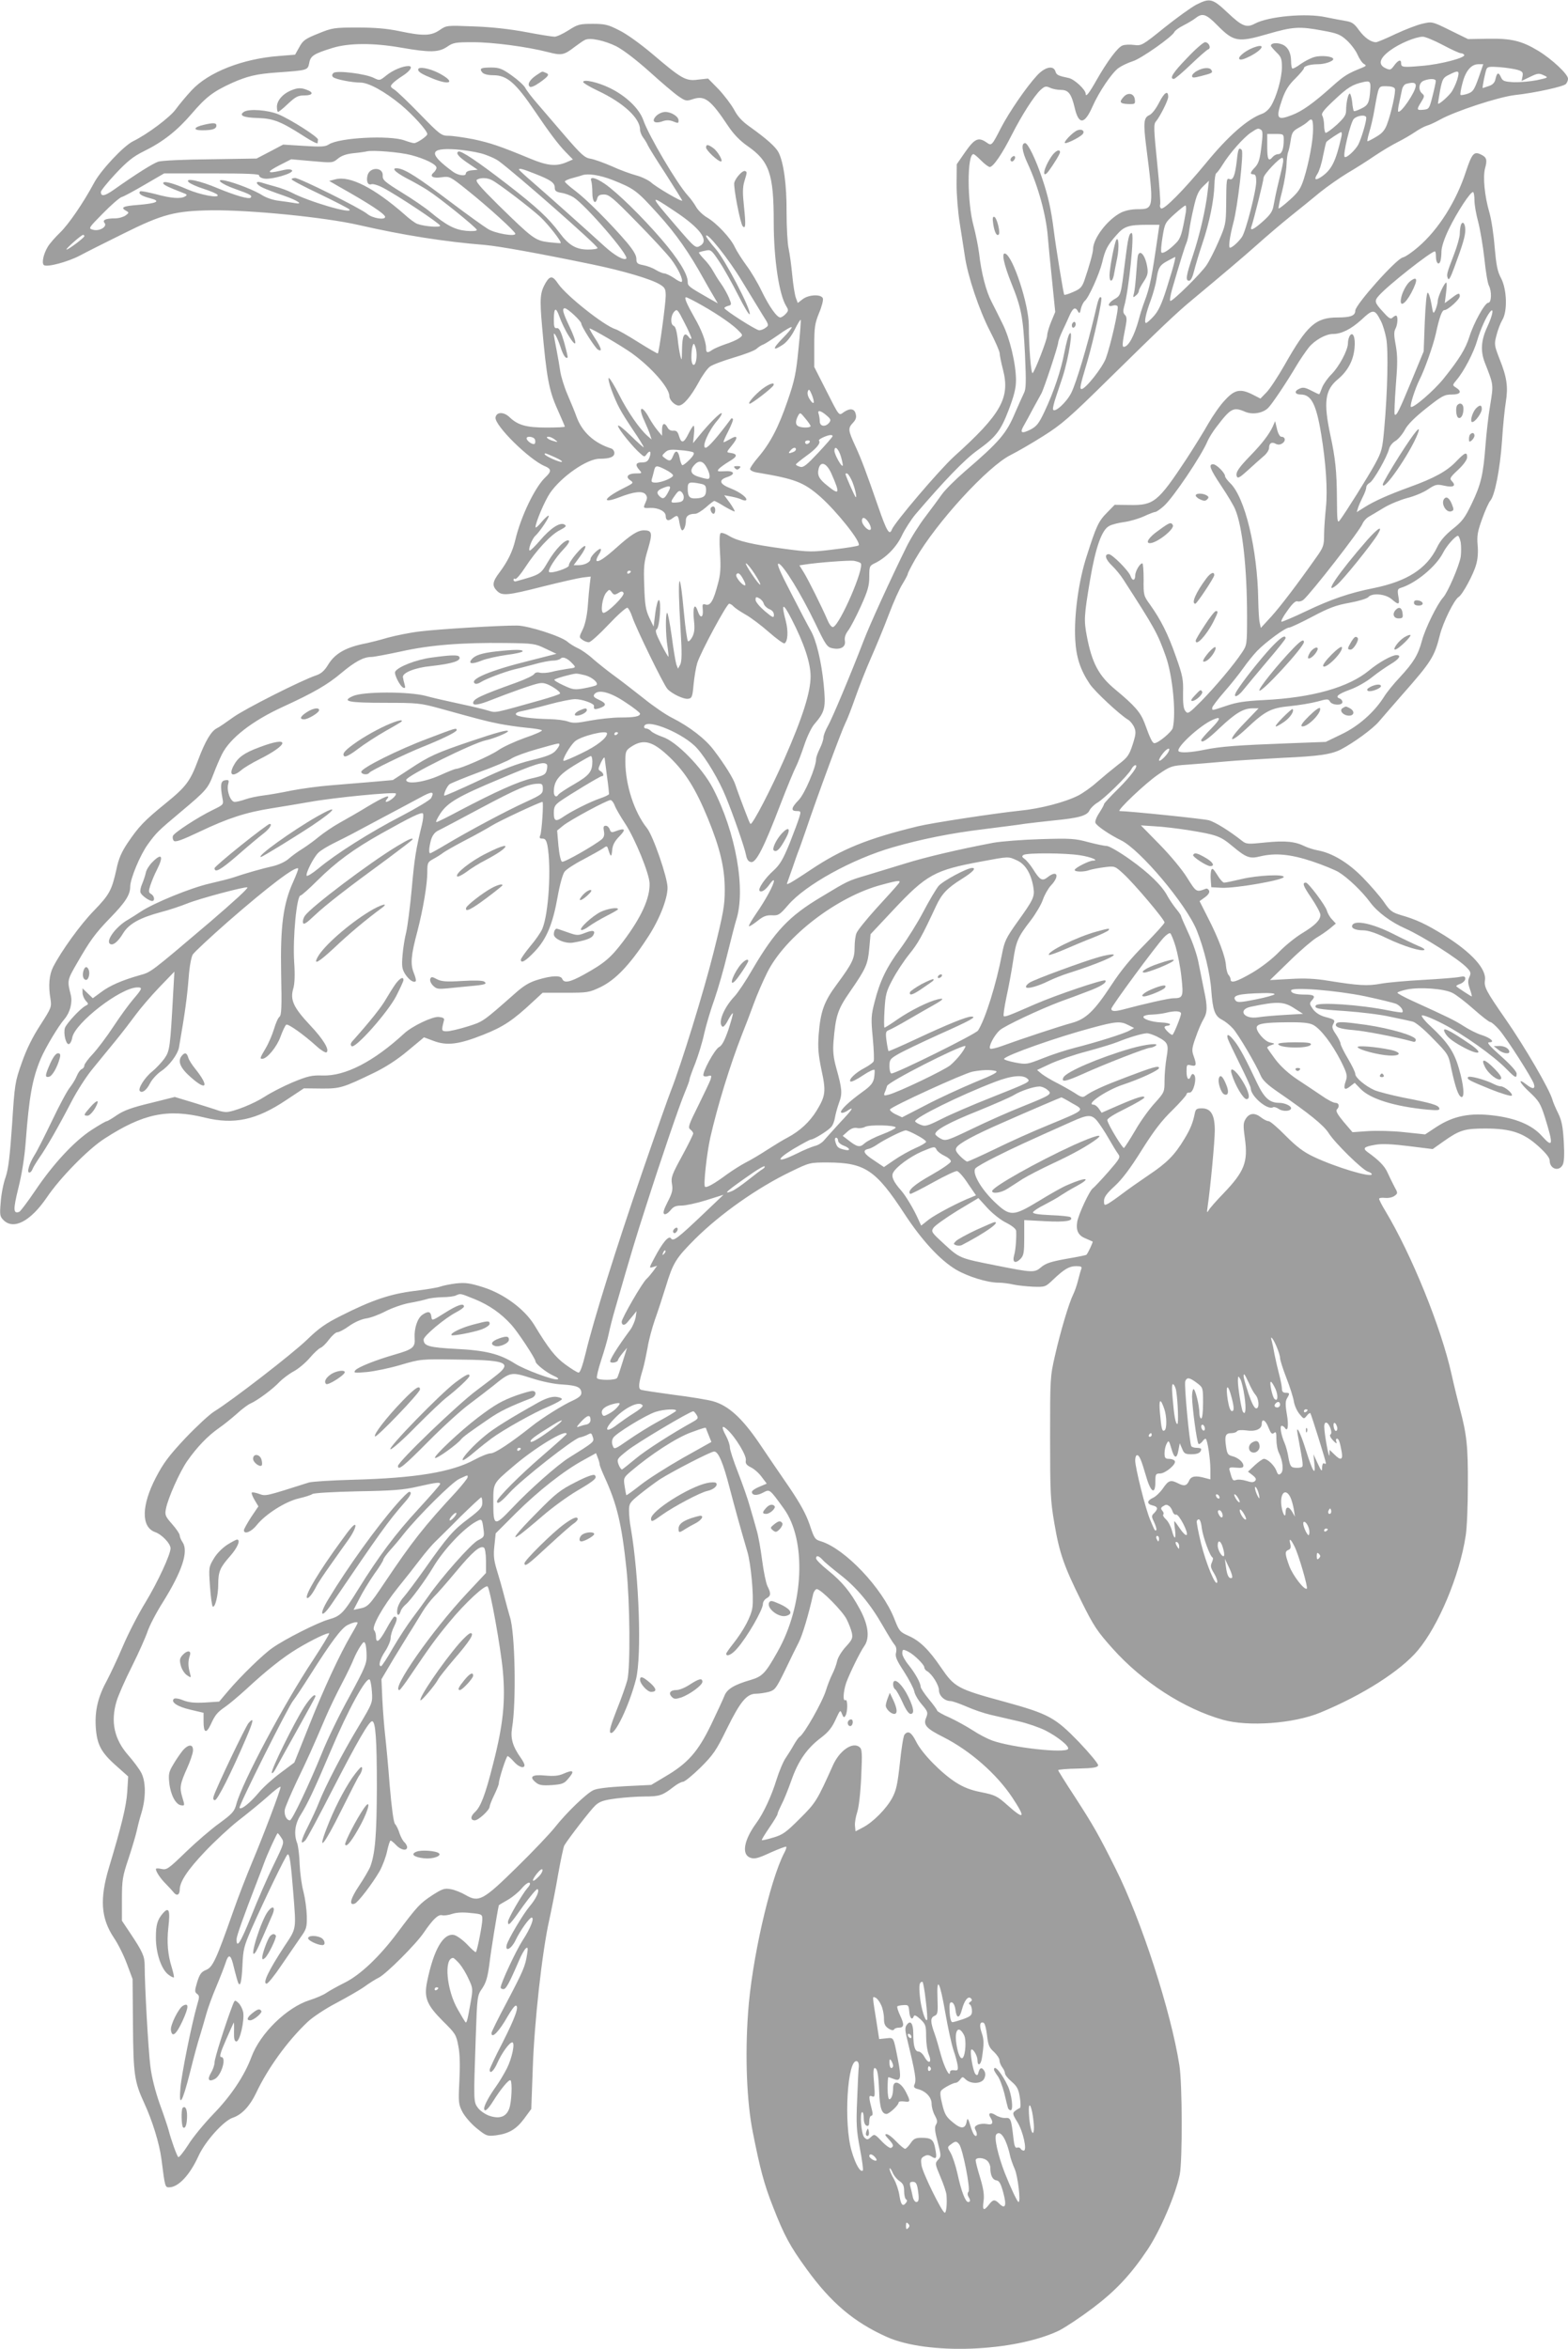 <?xml version="1.0" standalone="no"?>
<!DOCTYPE svg PUBLIC "-//W3C//DTD SVG 20010904//EN"
 "http://www.w3.org/TR/2001/REC-SVG-20010904/DTD/svg10.dtd">
<svg version="1.0" xmlns="http://www.w3.org/2000/svg"
 width="855pt" height="1280pt" viewBox="0 0 855 1280"
 preserveAspectRatio="xMidYMid meet">
<g transform="translate(0,1280) scale(0.1,-0.1)"
fill="#9e9e9e" stroke="none">
<path d="M6524 12775 c-27 -14 -105 -70 -174 -125 -121 -98 -126 -100 -166
-95 -22 3 -51 2 -63 -3 -26 -9 -82 -84 -142 -189 -40 -71 -59 -95 -59 -74 0
22 -62 80 -93 86 -57 12 -66 16 -72 36 -11 35 -58 24 -101 -23 -58 -63 -150
-197 -196 -285 -50 -98 -51 -99 -79 -79 -44 30 -64 21 -115 -51 l-47 -68 -1
-110 c0 -60 8 -155 17 -210 9 -55 21 -136 28 -180 16 -111 78 -295 138 -411
28 -54 51 -107 52 -119 0 -11 8 -51 18 -89 40 -154 -10 -243 -267 -474 -80
-73 -323 -358 -339 -398 -13 -34 -28 -9 -73 121 -68 196 -94 265 -126 334 -40
87 -41 97 -13 127 16 17 20 30 15 48 -7 30 -31 33 -65 10 -28 -20 -22 -28
-101 128 l-60 118 0 115 c0 101 3 122 26 179 15 35 24 71 21 80 -9 24 -78 21
-111 -5 l-26 -20 -10 27 c-6 15 -15 71 -20 124 -5 53 -14 119 -20 146 -6 26
-11 115 -11 197 1 151 -16 272 -44 327 -16 30 -63 72 -152 136 -46 32 -70 58
-90 96 -16 29 -54 79 -85 112 l-57 58 -55 -6 c-67 -9 -89 4 -250 141 -63 53
-140 109 -180 128 -60 31 -78 35 -145 35 -71 0 -81 -3 -131 -35 -30 -19 -64
-35 -76 -35 -12 0 -82 11 -155 25 -85 16 -189 28 -284 31 -150 6 -150 6 -188
-20 -47 -32 -89 -33 -218 -6 -67 14 -132 20 -229 20 -129 0 -139 -2 -215 -33
-70 -28 -83 -37 -103 -74 l-23 -41 -87 -7 c-199 -15 -385 -88 -477 -187 -29
-31 -68 -78 -87 -104 -31 -43 -153 -135 -233 -174 -52 -26 -178 -160 -214
-230 -56 -104 -136 -222 -185 -269 -25 -24 -54 -57 -65 -75 -25 -41 -35 -92
-21 -101 19 -12 130 18 195 52 33 18 141 72 240 121 213 106 280 123 480 126
214 2 616 -38 800 -80 245 -56 467 -91 690 -109 78 -7 295 -46 585 -106 169
-35 321 -80 368 -109 28 -17 32 -25 32 -62 0 -42 -36 -308 -43 -314 -2 -2 -50
26 -106 61 -57 36 -113 68 -125 71 -63 20 -267 182 -312 247 -30 45 -44 46
-68 7 -31 -54 -34 -83 -20 -241 24 -273 37 -346 83 -448 22 -50 41 -93 41 -96
0 -3 -45 -5 -100 -5 -110 0 -156 13 -201 56 -32 31 -72 30 -77 -1 -6 -43 184
-230 268 -265 37 -15 38 -29 5 -60 -58 -54 -135 -215 -165 -342 -15 -64 -42
-118 -86 -177 -39 -51 -42 -73 -14 -101 28 -28 55 -26 251 24 96 24 193 46
217 49 l43 5 -5 -41 c-3 -23 -8 -78 -11 -122 -4 -49 -14 -97 -27 -124 -21 -43
-21 -44 -3 -57 10 -8 26 -14 36 -14 9 0 57 43 107 96 50 53 96 94 103 92 6 -2
18 -24 26 -48 18 -57 170 -369 192 -394 23 -26 89 -58 114 -54 20 3 23 11 29
78 4 41 13 94 20 117 19 60 161 323 174 323 6 0 17 -7 24 -15 6 -7 35 -27 65
-44 29 -16 87 -60 128 -96 42 -37 80 -64 85 -61 18 11 21 66 7 121 -27 101
-16 104 32 10 68 -132 103 -238 103 -311 0 -87 -44 -225 -144 -452 -73 -165
-170 -352 -183 -352 -2 0 -8 12 -14 28 -27 68 -61 160 -69 185 -11 35 -59 112
-117 188 -46 62 -133 129 -228 177 -33 16 -103 64 -155 106 -52 41 -124 97
-160 123 -36 26 -87 67 -115 91 -27 25 -66 52 -85 60 -19 9 -45 25 -56 35 -35
30 -212 87 -274 88 -86 1 -425 -19 -530 -32 -52 -6 -131 -22 -175 -34 -44 -13
-96 -26 -115 -30 -112 -21 -172 -55 -210 -116 -20 -34 -39 -50 -65 -59 -79
-26 -394 -185 -455 -230 -36 -26 -75 -53 -88 -59 -31 -16 -63 -70 -101 -171
-44 -118 -66 -147 -178 -238 -117 -95 -146 -126 -206 -214 -34 -51 -50 -86
-62 -145 -26 -116 -38 -138 -124 -227 -74 -76 -176 -218 -221 -305 -22 -44
-27 -102 -15 -173 7 -46 6 -49 -55 -144 -43 -66 -76 -133 -101 -205 -37 -104
-39 -116 -53 -336 -12 -173 -20 -242 -35 -287 -12 -32 -24 -93 -27 -136 -6
-70 -5 -79 15 -99 55 -55 147 -7 236 123 72 107 226 264 315 321 210 136 343
164 545 115 161 -40 282 -14 444 94 l98 65 94 -1 c104 -1 119 4 289 86 62 30
126 71 183 119 l89 74 51 -19 c73 -28 139 -20 272 33 109 43 162 78 272 181
l52 48 125 0 c120 0 128 1 191 31 80 39 157 118 252 263 66 98 113 215 113
279 0 55 -79 283 -112 324 -69 86 -117 233 -118 360 0 56 2 63 28 81 70 48
120 35 215 -56 86 -83 141 -172 207 -332 67 -164 92 -270 92 -390 0 -83 -7
-125 -61 -340 -54 -216 -177 -613 -233 -755 -11 -27 -81 -225 -155 -440 -146
-424 -269 -818 -309 -987 -17 -69 -30 -108 -39 -108 -7 0 -39 20 -72 44 -55
40 -92 87 -170 216 -53 86 -165 169 -278 205 -73 23 -97 26 -147 21 -33 -4
-72 -12 -86 -17 -14 -6 -78 -16 -142 -24 -130 -16 -230 -49 -400 -135 -84 -42
-121 -68 -185 -130 -78 -76 -411 -333 -507 -392 -26 -16 -97 -82 -158 -146
-89 -95 -119 -135 -160 -214 -79 -152 -81 -269 -5 -297 38 -13 85 -63 85 -89
-1 -35 -69 -182 -136 -293 -39 -63 -94 -170 -123 -238 -29 -68 -68 -151 -86
-185 -50 -91 -68 -165 -63 -255 6 -97 28 -140 112 -214 l65 -58 -5 -82 c-5
-80 -31 -185 -100 -415 -51 -171 -44 -275 27 -382 22 -32 54 -96 71 -142 l31
-83 2 -250 c2 -269 8 -310 61 -425 45 -97 83 -221 94 -304 20 -157 20 -156 43
-156 50 1 112 67 159 170 36 80 138 194 189 210 47 16 91 62 125 133 64 136
172 285 281 388 26 25 96 72 156 103 60 32 130 72 155 90 26 19 61 41 78 49
41 21 203 183 244 244 50 73 79 101 100 96 10 -3 35 0 55 7 24 8 60 10 101 5
62 -6 64 -7 64 -35 0 -30 -28 -171 -35 -178 -2 -3 -24 16 -47 41 -24 25 -56
48 -71 52 -59 13 -112 -78 -148 -254 -18 -88 -2 -127 87 -216 67 -66 72 -74
83 -134 9 -43 10 -106 6 -190 -6 -119 -5 -128 17 -171 13 -24 47 -64 77 -88
52 -42 57 -44 103 -39 71 9 112 32 156 91 l39 53 8 219 c8 249 51 639 90 811
13 60 36 174 49 252 14 78 29 147 33 154 24 40 145 196 169 218 24 22 45 29
113 38 46 6 118 11 158 11 79 0 96 6 154 51 20 16 44 29 53 29 9 0 52 35 95
77 70 70 86 92 145 213 73 148 108 190 159 190 17 0 49 5 69 10 34 10 40 18
89 118 28 59 62 128 75 153 20 39 54 153 78 262 4 15 13 27 20 27 22 0 141
-120 163 -165 11 -22 24 -55 28 -73 6 -29 2 -38 -33 -76 -22 -24 -43 -58 -47
-77 -4 -19 -16 -52 -27 -73 -11 -22 -26 -61 -34 -87 -19 -63 -118 -238 -144
-254 -6 -3 -19 -23 -31 -43 -11 -20 -31 -52 -44 -71 -13 -18 -36 -72 -51 -120
-27 -88 -71 -183 -110 -236 -68 -93 -82 -172 -32 -189 22 -8 42 -3 109 28 45
20 84 35 86 32 3 -2 -2 -18 -11 -34 -79 -153 -178 -589 -197 -872 -17 -235 -7
-486 26 -650 39 -197 61 -282 110 -406 61 -156 92 -214 183 -339 134 -185 259
-290 437 -370 223 -100 694 -82 939 34 34 17 117 72 186 124 123 93 205 180
297 317 69 103 154 301 176 410 15 77 14 496 -2 595 -46 294 -207 790 -347
1070 -94 188 -122 237 -223 393 -50 76 -91 142 -91 145 0 4 48 8 107 9 86 2
108 6 111 18 1 8 -46 65 -105 127 -130 134 -165 153 -405 219 -258 70 -273 79
-347 187 -66 97 -115 145 -176 172 -49 22 -52 26 -79 95 -66 166 -266 378
-398 420 -35 10 -38 16 -63 91 -20 58 -50 113 -110 202 -46 67 -121 176 -165
242 -94 138 -169 206 -253 229 -29 8 -125 24 -214 35 -89 12 -168 24 -177 27
-17 6 -14 36 10 114 7 25 18 77 25 115 6 39 24 106 39 150 16 44 43 127 61
185 39 128 54 153 160 259 137 136 340 279 519 365 105 51 105 51 205 51 201
-1 261 -41 417 -280 95 -145 194 -252 281 -304 65 -38 171 -71 232 -71 22 0
58 -5 80 -10 22 -5 70 -10 107 -12 67 -2 68 -2 110 38 61 58 88 74 126 74 27
0 33 -3 28 -16 -4 -9 -11 -37 -18 -63 -6 -25 -18 -59 -26 -75 -23 -46 -69
-200 -99 -332 -27 -117 -27 -125 -27 -449 0 -299 2 -343 23 -465 28 -165 52
-233 148 -427 67 -135 86 -163 170 -257 164 -183 389 -328 601 -388 138 -39
386 -21 531 39 231 95 439 228 532 339 114 136 228 409 261 624 7 41 12 167
12 280 1 208 -6 273 -44 415 -10 39 -31 122 -45 186 -57 256 -218 652 -361
890 -19 31 -34 61 -34 66 0 5 15 7 33 5 17 -2 41 3 51 11 19 14 19 15 -2 53
-11 21 -28 56 -37 76 -16 35 -48 67 -107 109 -30 22 -21 30 44 41 37 6 93 3
181 -8 l129 -16 58 41 c89 63 116 71 229 71 140 0 208 -23 289 -96 40 -36 62
-63 62 -78 0 -46 50 -63 71 -24 8 15 10 55 6 126 -5 83 -11 115 -31 156 -14
28 -28 61 -31 73 -15 56 -153 292 -256 440 -105 151 -117 174 -112 210 10 62
-73 153 -222 246 -99 61 -152 86 -236 110 -49 15 -60 23 -93 72 -21 30 -73 90
-115 133 -80 82 -168 134 -246 148 -22 4 -53 14 -70 22 -52 26 -106 32 -214
21 -98 -10 -105 -10 -130 10 -67 53 -146 102 -180 111 -29 8 -437 50 -486 50
-19 0 142 153 210 199 67 46 73 48 160 54 50 4 142 11 205 17 63 6 203 14 310
20 205 9 269 19 322 46 69 36 175 113 208 153 19 23 76 87 125 144 159 180
177 208 206 325 18 72 79 195 103 209 21 13 81 124 95 176 9 29 12 71 8 108
-4 50 0 73 25 142 16 45 36 89 44 98 25 28 53 171 64 324 5 83 15 179 21 215
13 81 6 134 -34 233 -29 75 -30 81 -17 130 7 28 21 65 31 82 30 47 26 168 -6
229 -20 37 -26 70 -35 169 -5 67 -18 153 -29 190 -26 90 -36 193 -23 241 13
46 8 60 -25 75 -36 17 -47 3 -79 -92 -53 -164 -150 -318 -261 -413 -32 -28
-70 -54 -84 -57 -37 -9 -259 -258 -259 -290 0 -27 -25 -37 -95 -37 -121 0
-167 -41 -291 -260 -36 -63 -80 -130 -98 -148 l-33 -34 -41 21 c-67 34 -99 29
-151 -28 -26 -26 -66 -84 -91 -127 -24 -43 -80 -133 -123 -199 -153 -231 -176
-249 -305 -247 l-84 1 -41 -42 c-47 -47 -59 -73 -111 -236 -45 -137 -70 -325
-63 -456 5 -97 28 -166 79 -242 27 -41 165 -169 209 -195 12 -7 27 -26 34 -42
10 -24 9 -38 -9 -94 -19 -57 -27 -70 -79 -109 -32 -25 -84 -68 -115 -95 -31
-28 -77 -60 -102 -73 -73 -37 -207 -72 -320 -83 -134 -14 -477 -66 -555 -85
-275 -67 -414 -123 -586 -238 -46 -31 -95 -62 -108 -69 -22 -11 -23 -11 -16 6
4 11 16 46 28 79 11 33 24 69 28 80 5 11 24 65 43 120 64 190 196 546 215 583
11 21 35 84 55 141 20 57 58 154 85 215 27 61 71 167 97 236 26 69 60 145 76
169 15 25 28 49 28 54 0 5 19 41 41 80 116 201 394 504 519 567 36 18 116 64
179 104 100 63 142 99 362 316 278 273 367 358 451 427 181 151 271 227 351
298 49 44 131 114 182 155 52 41 125 101 164 133 40 32 106 78 147 103 41 24
108 66 147 93 40 27 97 61 127 76 30 15 73 40 95 55 22 15 51 31 65 35 14 4
45 18 70 32 84 47 319 124 410 135 111 12 264 46 278 60 7 7 12 20 12 29 0 25
-88 107 -162 152 -91 55 -147 68 -275 66 l-108 -2 -98 48 c-97 48 -98 48 -150
36 -29 -6 -95 -32 -147 -56 -52 -25 -100 -45 -107 -45 -28 0 -63 25 -93 66
-24 34 -38 44 -68 49 -20 3 -70 13 -111 21 -107 24 -315 5 -389 -35 -45 -24
-70 -14 -147 59 -84 79 -97 82 -171 45z m115 -114 c88 -89 112 -93 271 -47
141 41 175 43 303 19 78 -14 96 -21 130 -52 22 -20 49 -55 59 -78 10 -23 26
-47 36 -52 14 -8 12 -11 -13 -21 -77 -31 -95 -42 -160 -100 -105 -94 -165
-136 -220 -157 -83 -32 -90 -20 -53 87 17 48 35 77 71 112 26 26 47 51 47 56
0 12 35 22 77 22 37 0 83 16 83 28 0 15 -66 22 -103 11 -19 -5 -52 -22 -75
-38 -22 -17 -43 -27 -46 -24 -3 4 -6 21 -6 39 0 48 -19 82 -52 93 -28 10 -58
6 -58 -8 0 -4 14 -20 30 -36 26 -25 30 -36 30 -81 0 -58 -29 -162 -60 -212
-11 -18 -32 -37 -48 -42 -79 -28 -185 -121 -307 -270 -120 -145 -228 -255
-244 -246 -5 4 -8 13 -5 21 3 7 -4 109 -16 225 -19 186 -20 214 -7 228 22 26
67 115 67 134 0 38 -21 25 -49 -30 -18 -35 -39 -63 -55 -70 -29 -13 -32 -41
-17 -162 44 -346 43 -350 -44 -350 -35 0 -69 -7 -93 -19 -74 -38 -152 -141
-152 -200 0 -19 -21 -93 -47 -169 -13 -37 -23 -47 -61 -63 -24 -11 -47 -18
-49 -15 -4 4 -46 261 -57 351 -14 110 -30 185 -63 282 -34 103 -78 193 -93
193 -23 0 -18 -44 14 -112 57 -123 101 -281 110 -403 2 -28 12 -130 22 -227
l18 -178 -22 -53 c-12 -29 -22 -63 -22 -75 0 -23 -65 -190 -79 -205 -9 -9 -21
145 -21 259 0 115 -87 379 -129 392 -21 7 -8 -57 34 -162 54 -133 64 -185 74
-386 7 -155 6 -190 -6 -213 -8 -16 -29 -64 -48 -107 -47 -112 -85 -157 -274
-319 -52 -45 -108 -101 -125 -125 -17 -24 -58 -80 -91 -123 -33 -43 -79 -116
-102 -163 -86 -174 -202 -428 -233 -510 -72 -187 -173 -427 -196 -467 -13 -23
-24 -51 -24 -63 0 -11 -9 -38 -20 -60 -11 -22 -20 -47 -20 -57 -1 -46 -62
-189 -95 -223 -41 -42 -44 -60 -11 -60 23 0 24 -2 15 -32 -5 -18 -29 -82 -53
-143 -37 -90 -53 -117 -89 -150 -45 -40 -86 -100 -75 -110 10 -10 33 5 56 38
12 17 22 25 22 17 0 -21 -45 -104 -97 -179 -24 -35 -42 -66 -39 -68 3 -3 23
10 46 28 32 26 49 32 79 31 35 -2 42 2 87 54 94 111 351 253 574 317 153 44
317 77 492 98 95 12 198 25 228 30 30 4 101 12 157 18 136 13 181 26 194 55 6
12 25 31 42 41 38 22 169 150 186 183 6 12 16 22 22 22 20 0 -22 -57 -95 -130
-42 -41 -76 -78 -76 -82 0 -5 -12 -26 -26 -48 -15 -22 -24 -46 -21 -54 7 -17
76 -64 139 -95 104 -50 357 -350 414 -492 39 -97 73 -234 79 -328 8 -106 19
-138 58 -158 16 -8 43 -29 59 -47 29 -31 127 -197 153 -259 10 -24 38 -50 92
-87 170 -117 250 -181 278 -225 33 -53 183 -200 214 -210 11 -3 21 -10 21 -14
0 -21 -197 38 -317 95 -55 26 -92 54 -152 114 -43 44 -85 80 -93 80 -9 0 -27
9 -41 20 -34 27 -63 25 -83 -5 -15 -23 -16 -36 -6 -108 18 -130 -2 -181 -118
-302 -37 -38 -73 -79 -79 -90 -10 -17 -11 -14 -6 20 16 110 39 358 39 415 0
84 -21 120 -70 120 -29 0 -34 -4 -39 -27 -10 -51 -24 -86 -57 -140 -53 -88
-95 -130 -192 -195 -50 -34 -116 -80 -146 -103 -30 -23 -65 -47 -77 -54 -21
-11 -23 -10 -23 15 0 20 15 41 59 81 41 38 86 98 147 196 66 105 109 161 167
217 42 42 77 81 77 87 0 6 8 10 17 9 21 -1 41 80 24 97 -7 7 -12 5 -17 -6 -11
-30 -24 -18 -24 23 0 38 1 40 25 34 29 -7 31 3 13 53 -10 28 -9 42 12 100 13
38 32 82 42 98 22 37 23 69 3 160 -8 39 -21 104 -29 145 -7 41 -32 114 -55
163 -22 48 -41 91 -41 95 0 4 -13 23 -29 42 -15 19 -35 49 -44 65 -29 57 -101
127 -205 201 -59 42 -115 74 -128 74 -13 0 -59 10 -101 21 -70 19 -95 21 -258
16 -99 -3 -216 -12 -260 -20 -189 -36 -368 -78 -480 -113 -66 -20 -160 -49
-210 -64 -102 -30 -101 -30 -247 -118 -175 -104 -253 -187 -374 -393 -36 -63
-81 -130 -99 -149 -59 -62 -93 -148 -65 -165 5 -3 19 13 30 36 12 22 23 39 26
37 2 -3 -9 -42 -24 -89 -21 -60 -35 -87 -51 -95 -24 -12 -94 -141 -85 -156 3
-5 15 -6 26 -2 17 5 19 3 13 -18 -4 -12 -35 -77 -67 -142 -53 -106 -58 -121
-44 -131 9 -7 16 -17 16 -22 0 -5 -27 -61 -61 -123 -55 -101 -61 -116 -55
-152 6 -33 1 -51 -24 -99 -21 -41 -26 -60 -18 -65 6 -4 20 4 33 19 16 21 29
27 61 27 22 0 83 13 134 29 l95 30 -105 -100 c-145 -138 -169 -156 -181 -138
-12 18 -45 -20 -90 -105 -30 -56 -31 -58 -9 -51 l23 7 -21 -29 c-12 -16 -28
-35 -36 -42 -22 -18 -136 -215 -136 -234 0 -20 15 -22 30 -4 5 6 19 23 31 37
l20 25 -5 -35 c-4 -19 -16 -48 -28 -65 -74 -100 -117 -170 -110 -177 9 -9 42
-1 42 11 0 3 11 20 24 36 l25 30 -24 -77 c-13 -42 -26 -82 -30 -87 -8 -14
-102 -14 -110 -1 -3 5 7 49 23 97 16 49 35 113 41 143 6 30 22 93 36 140 89
309 112 385 167 555 80 251 184 556 214 626 13 31 24 61 24 67 0 6 14 45 31
87 16 42 39 115 49 163 11 48 36 132 56 187 19 55 51 165 70 245 20 80 41 163
48 185 54 165 -1 478 -127 720 -58 111 -199 255 -274 279 -28 10 -57 24 -63
32 -7 7 -19 14 -27 14 -8 0 -13 6 -10 13 15 43 217 -41 288 -121 50 -56 120
-173 157 -265 40 -97 103 -278 110 -317 5 -25 13 -36 28 -38 27 -4 70 80 159
313 37 96 75 188 89 215 7 14 26 63 41 108 15 46 40 98 55 115 59 69 64 88 51
221 -13 125 -40 238 -71 291 -10 17 -57 106 -104 198 -65 125 -83 168 -70 165
24 -4 123 -166 199 -324 58 -121 65 -131 95 -137 45 -9 73 8 67 41 -3 18 3 36
18 56 13 17 44 77 69 132 38 84 46 112 46 161 0 57 1 60 33 75 60 30 117 88
146 152 16 33 49 84 72 112 159 186 269 300 339 350 99 71 126 105 169 217 31
81 41 122 41 165 0 89 -34 230 -73 307 -19 39 -46 93 -60 120 -30 57 -56 157
-68 263 -5 40 -19 108 -30 150 -36 130 -36 392 -1 392 5 0 23 -16 42 -35 19
-19 40 -35 47 -35 19 0 68 72 120 175 55 108 121 211 156 244 23 21 30 23 52
13 14 -7 41 -12 60 -12 41 0 57 -21 75 -97 22 -95 54 -92 97 6 36 81 106 185
143 211 17 12 51 28 76 36 45 13 218 135 228 160 3 7 24 23 48 35 24 12 54 30
67 40 38 30 58 23 120 -40z m1228 -106 c47 -25 91 -45 98 -45 8 0 16 -4 19 -9
10 -15 -129 -52 -231 -60 -104 -9 -113 -8 -113 15 0 22 -16 17 -38 -13 -18
-25 -22 -26 -46 -15 -43 19 -35 54 24 97 51 38 138 74 178 75 13 0 62 -20 109
-45z m-4507 -7 c40 -21 108 -73 182 -139 65 -59 136 -119 158 -134 38 -26 43
-27 79 -15 64 21 96 -3 193 -149 29 -43 63 -78 103 -106 120 -83 144 -152 144
-415 0 -201 29 -395 68 -458 13 -21 13 -26 -3 -43 -9 -10 -23 -19 -29 -19 -19
0 -60 58 -103 146 -21 44 -58 106 -83 139 -24 33 -52 77 -62 98 -22 49 -100
132 -152 162 -22 13 -49 39 -59 57 -10 18 -31 47 -46 63 -57 62 -213 326 -242
410 -22 63 -94 132 -182 175 -65 32 -146 50 -146 33 0 -5 36 -27 81 -48 138
-65 229 -149 229 -211 0 -12 8 -32 18 -45 10 -13 21 -32 25 -42 4 -9 47 -79
97 -155 49 -77 90 -142 90 -145 0 -10 -142 73 -170 99 -14 12 -50 30 -80 38
-30 8 -91 30 -134 50 -44 19 -96 38 -116 41 -32 5 -51 23 -136 121 -54 63
-123 143 -152 177 -30 34 -60 73 -67 87 -7 14 -41 45 -75 69 -52 37 -69 43
-111 43 -57 0 -67 -5 -49 -27 8 -9 30 -15 60 -15 74 0 121 -40 226 -195 77
-114 128 -182 167 -222 l41 -42 -37 -16 c-56 -23 -104 -18 -197 21 -167 69
-215 85 -308 105 -52 10 -113 19 -135 19 -40 0 -47 5 -157 118 -63 65 -126
125 -140 134 -21 13 -23 18 -11 31 7 9 33 29 57 44 42 27 58 53 31 53 -31 0
-84 -22 -119 -50 -37 -30 -38 -30 -69 -15 -44 23 -205 43 -221 27 -8 -8 -9
-15 -2 -22 12 -12 103 -30 149 -30 45 0 132 -48 220 -120 67 -56 145 -142 145
-161 0 -11 -56 -49 -72 -49 -7 0 -31 7 -53 15 -82 29 -355 15 -412 -22 -19
-13 -43 -14 -136 -8 l-113 7 -72 -38 -73 -38 -252 -4 c-139 -1 -266 -7 -284
-13 -30 -10 -119 -66 -241 -152 -51 -36 -72 -40 -72 -13 0 7 36 52 80 99 63
67 96 94 153 122 106 52 183 113 262 205 78 91 117 121 220 168 84 37 132 49
245 57 168 12 168 12 176 51 7 40 25 51 128 83 89 27 222 28 375 1 155 -27
203 -26 249 5 33 23 46 25 142 25 108 0 296 -25 408 -54 73 -19 87 -17 145 28
24 18 50 36 58 39 28 13 105 -4 169 -35z m4702 -173 c-24 -67 -31 -76 -60 -86
-18 -6 -36 -9 -38 -6 -3 3 2 31 10 62 17 68 48 105 87 105 l27 0 -26 -75z
m214 44 c26 -8 30 -14 26 -35 l-5 -25 46 22 c41 20 49 21 74 9 28 -13 27 -13
-37 -27 -36 -7 -92 -12 -125 -11 -51 3 -61 6 -70 26 -13 30 -22 28 -30 -7 -4
-21 -15 -33 -37 -40 -17 -6 -32 -11 -33 -11 -4 0 13 83 20 102 6 15 17 16 73
12 37 -3 81 -10 98 -15z m-330 -53 c-8 -25 -23 -57 -34 -71 -25 -31 -72 -70
-71 -58 0 4 6 37 12 73 12 59 16 67 47 82 55 28 61 25 46 -26z m-117 -8 c0 -7
-8 -44 -18 -83 -17 -67 -19 -70 -49 -73 -38 -4 -39 0 -12 43 18 29 18 34 5 45
-23 19 -19 59 8 70 33 13 67 12 66 -2z m-357 -44 c-5 -75 -12 -88 -50 -106
-20 -10 -38 -16 -40 -13 -2 2 -7 24 -9 50 -3 25 -9 45 -13 45 -9 0 -20 -51
-20 -93 0 -24 -11 -40 -52 -78 -29 -26 -56 -45 -60 -43 -4 3 -8 22 -8 42 0 20
-5 44 -10 52 -7 12 8 31 68 87 70 66 97 83 157 96 34 8 40 2 37 -39z m248 19
c-1 -34 -83 -154 -96 -141 -2 3 0 25 6 49 5 24 12 56 15 71 3 14 13 29 23 31
37 10 52 7 52 -10z m-114 -17 c6 -16 -20 -133 -43 -194 -12 -32 -27 -49 -58
-67 -23 -14 -45 -25 -48 -25 -3 0 1 21 9 48 8 26 22 83 29 127 24 132 20 125
66 125 24 0 42 -5 45 -14z m-156 -158 c0 -24 -27 -113 -43 -145 -17 -32 -66
-77 -75 -68 -11 10 32 189 50 207 20 20 68 25 68 6z m-290 -62 c0 -63 -23
-185 -51 -273 -17 -52 -30 -71 -77 -113 -30 -27 -57 -48 -60 -46 -2 3 6 44 19
93 12 48 23 113 24 143 1 30 5 62 9 71 4 10 10 38 14 65 6 41 12 50 42 67 19
10 42 25 50 33 24 24 30 16 30 -40z m-283 -4 c9 -5 9 -29 1 -92 -8 -68 -15
-90 -34 -111 -28 -29 -30 -39 -9 -39 11 0 15 -11 15 -39 0 -51 -56 -268 -77
-301 -18 -27 -53 -59 -66 -60 -10 0 -1 63 18 135 24 86 58 386 46 398 -16 16
-20 7 -27 -59 -9 -78 -20 -108 -39 -100 -17 6 -18 3 -19 -144 -1 -99 -4 -110
-41 -195 -21 -49 -51 -108 -66 -130 -30 -45 -182 -195 -197 -195 -5 0 -1 27 9
63 45 155 70 234 78 252 5 11 12 40 15 65 3 25 14 83 25 129 15 67 26 91 51
115 l32 31 -7 -60 c-11 -96 -43 -235 -80 -346 -38 -113 -42 -139 -21 -139 9 0
19 20 27 53 7 28 27 96 45 149 38 111 64 238 66 322 1 31 5 59 10 62 5 3 21
24 35 47 39 63 113 146 152 173 39 26 41 27 58 16z m437 -39 c-30 -131 -52
-176 -105 -214 -36 -25 -47 -20 -25 14 9 13 23 57 30 96 8 40 16 75 19 78 13
13 73 52 80 53 4 0 5 -12 1 -27z m-314 -15 c0 -51 -11 -78 -30 -78 -10 0 -23
-7 -30 -15 -23 -28 -30 -15 -30 55 l0 70 45 0 c44 0 45 -1 45 -32z m-4376 -74
c33 -9 77 -28 96 -42 96 -71 530 -452 538 -473 2 -5 -21 -9 -51 -9 -65 0 -105
23 -155 90 -61 82 -125 141 -284 264 -166 128 -256 188 -269 180 -15 -9 2 -29
54 -64 l52 -35 -32 -3 c-21 -2 -33 -9 -33 -18 0 -16 -43 -10 -70 10 -135 99
-131 131 14 122 43 -3 106 -13 140 -22z m-383 -9 c77 -20 139 -51 139 -69 0
-7 -7 -19 -15 -26 -25 -21 -5 -33 43 -26 44 6 46 5 141 -71 115 -92 261 -225
261 -237 0 -17 -110 2 -149 26 -22 13 -115 80 -208 150 -169 128 -239 173
-280 180 -43 6 -24 -17 43 -53 38 -19 90 -49 115 -65 66 -42 269 -206 269
-217 0 -6 -23 -8 -58 -5 -62 6 -108 30 -196 103 -26 22 -96 70 -155 106 -94
58 -106 69 -104 92 3 47 -71 49 -83 1 -8 -32 2 -55 21 -48 8 3 37 -5 63 -19
79 -41 312 -196 312 -207 0 -11 -87 -4 -125 10 -11 4 -43 27 -70 52 -165 144
-296 211 -375 191 l-35 -9 50 -29 c171 -96 254 -151 255 -167 0 -19 -70 -7
-97 16 -37 31 -369 196 -394 196 -10 0 -19 -3 -19 -7 0 -5 70 -41 156 -82 85
-41 157 -78 160 -83 17 -27 -222 43 -317 93 -19 10 -60 25 -90 33 -30 8 -64
18 -76 22 -35 10 -27 -12 10 -29 17 -8 69 -28 114 -43 80 -28 112 -51 56 -40
-16 3 -53 8 -83 12 -30 3 -70 17 -90 30 -38 25 -144 67 -199 79 -63 14 -28
-17 52 -45 82 -29 94 -36 84 -47 -10 -10 -82 11 -177 50 -99 42 -183 60 -162
35 7 -8 44 -25 82 -37 38 -12 73 -27 76 -33 13 -20 -91 -1 -164 30 -80 35
-132 48 -132 34 0 -9 25 -21 110 -54 20 -7 22 -11 10 -18 -24 -15 -77 -11
-161 12 -44 11 -82 19 -85 15 -12 -12 7 -25 53 -37 64 -16 41 -28 -67 -37 -80
-6 -95 -14 -62 -32 16 -9 16 -11 -3 -25 -11 -8 -37 -16 -57 -16 -52 0 -71 -9
-58 -25 17 -20 -28 -47 -63 -37 -26 7 -26 8 54 89 44 45 90 85 102 89 12 3 69
34 127 68 l105 61 261 0 c190 0 260 -3 257 -11 -2 -6 10 -14 26 -17 40 -8 168
30 153 45 -7 7 -26 7 -61 -2 -77 -18 -80 -8 -8 29 l65 33 113 -10 c111 -10
113 -10 141 13 19 16 46 26 85 30 32 3 65 8 73 10 31 8 180 -4 241 -20z m4754
-47 c-3 -18 -15 -67 -25 -108 -10 -41 -21 -94 -25 -117 -5 -34 -17 -52 -57
-88 -51 -46 -75 -57 -64 -29 11 30 66 249 66 265 0 18 86 109 102 109 5 0 7
-15 3 -32z m-4078 -55 c87 -34 108 -49 108 -76 0 -17 7 -23 37 -28 20 -3 49
-14 65 -24 66 -42 304 -317 288 -334 -13 -12 -64 17 -119 67 -104 95 -306 275
-388 346 -43 37 -78 69 -78 72 0 9 22 3 87 -23z m421 -33 c121 -48 134 -58
249 -185 100 -110 172 -214 250 -355 17 -30 41 -73 54 -94 l23 -39 -50 28
c-108 62 -114 66 -114 89 0 42 -51 125 -144 233 -107 124 -240 254 -308 301
-51 35 -84 42 -74 16 3 -9 6 -38 6 -65 0 -49 17 -68 27 -29 4 15 14 20 37 20
27 0 50 -19 177 -149 81 -82 165 -173 188 -203 40 -53 68 -114 58 -124 -2 -3
-22 6 -42 21 -21 14 -45 25 -53 25 -8 0 -29 9 -46 19 -17 11 -48 22 -68 26
-33 6 -38 11 -38 35 0 19 -17 47 -52 89 -89 104 -220 235 -280 280 -32 24 -58
47 -58 52 0 4 19 13 43 19 23 6 47 13 52 15 31 11 95 1 163 -25z m-655 -2 c37
-19 205 -147 262 -199 45 -42 120 -138 112 -144 -1 -1 -30 1 -65 5 -74 9 -88
20 -276 204 -100 99 -126 130 -115 137 20 12 56 11 82 -3z m5357 -111 c0 -23
9 -75 20 -115 11 -41 26 -131 34 -201 7 -70 18 -136 25 -148 16 -32 14 -93 -4
-93 -18 0 -79 -109 -103 -186 -21 -66 -55 -121 -140 -227 -54 -67 -168 -165
-179 -154 -6 7 23 99 48 149 28 55 74 186 88 248 20 93 34 130 47 130 19 0 84
59 84 76 0 20 -8 18 -47 -12 l-35 -26 7 56 c4 31 5 56 1 56 -10 0 -46 -78 -46
-99 0 -11 -6 -32 -12 -48 -13 -27 -13 -26 -23 32 -6 33 -15 60 -20 60 -6 0
-12 -67 -16 -160 l-6 -160 -64 -155 c-70 -169 -84 -198 -94 -189 -3 4 0 74 6
156 10 122 10 163 0 220 -10 52 -11 75 -2 91 13 24 15 72 3 72 -4 0 -13 -5
-20 -12 -9 -9 -21 -1 -51 33 -46 50 -48 59 -23 87 45 53 285 242 306 242 4 0
6 -13 6 -29 0 -34 15 -49 24 -25 3 9 6 33 6 53 0 24 15 70 40 122 45 93 121
209 133 202 4 -2 7 -23 7 -46z m-4364 -56 c140 -92 191 -160 144 -189 -27 -17
-28 -16 -139 113 -141 164 -141 167 -5 76z m2790 -8 c-21 -118 -28 -143 -54
-168 -36 -37 -71 -59 -79 -51 -4 4 -1 41 6 84 12 74 14 79 64 124 29 26 56 48
61 48 4 0 5 -17 2 -37z m-149 -103 c-38 -263 -46 -302 -77 -385 -10 -27 -24
-70 -30 -95 -25 -91 -57 -150 -82 -150 -10 0 -9 17 11 118 6 32 5 47 -5 56
-10 10 -11 22 -4 47 25 85 57 399 41 399 -14 0 -20 -24 -36 -153 -24 -192 -22
-186 -61 -209 -34 -20 -38 -44 -4 -33 10 3 21 1 24 -4 8 -12 -38 -213 -64
-284 -19 -51 -111 -167 -132 -167 -12 0 -10 13 31 150 36 125 84 341 76 348
-10 10 -16 -5 -36 -94 -40 -169 -100 -369 -127 -424 -26 -53 -93 -113 -100
-91 -2 6 5 36 16 68 11 32 27 81 36 108 35 108 61 277 36 233 -6 -9 -17 -53
-26 -98 -18 -97 -58 -216 -108 -322 -31 -66 -43 -81 -77 -99 -50 -25 -60 -18
-35 24 10 18 33 59 50 92 18 33 38 69 44 80 14 24 92 260 92 278 0 7 10 35 23
63 13 27 31 66 40 87 18 40 31 46 45 20 8 -14 11 -11 16 15 4 17 14 36 21 42
22 18 80 148 95 210 16 69 29 94 77 148 42 49 67 57 169 57 l66 0 -5 -35z
m-5857 -27 c-1 -9 -86 -73 -97 -73 -10 0 79 79 90 80 4 0 7 -3 7 -7z m3584
-242 c42 -69 93 -152 113 -185 36 -56 37 -59 18 -72 -10 -8 -26 -14 -35 -14
-17 0 -189 110 -190 121 0 4 9 9 20 12 20 5 20 7 5 44 -9 21 -28 56 -44 78
-16 22 -35 54 -44 70 -9 17 -30 45 -48 63 -17 18 -30 35 -28 36 2 2 18 7 35
10 30 7 34 4 77 -61 25 -37 71 -120 103 -183 32 -63 59 -109 62 -102 8 25
-133 295 -186 356 -29 33 -52 64 -52 70 2 27 125 -128 194 -243z m2360 102
c-3 -16 -22 -80 -42 -143 -27 -86 -45 -124 -70 -152 -19 -21 -38 -38 -43 -38
-12 0 -1 53 27 127 12 34 26 83 30 110 9 64 18 79 62 102 20 11 38 20 40 21 1
0 0 -12 -4 -27z m-2571 -240 c88 -50 171 -108 200 -141 18 -19 18 -20 -4 -36
-13 -9 -46 -23 -74 -32 -27 -9 -59 -23 -70 -30 -28 -20 -35 -17 -35 10 0 34
-25 100 -63 165 -43 76 -58 111 -46 111 5 0 47 -21 92 -47z m-732 -163 c46
-75 49 -43 4 51 -36 76 -42 99 -25 99 15 0 90 -70 90 -84 0 -15 75 -132 90
-141 25 -15 20 7 -14 59 -20 31 -34 56 -31 56 12 0 174 -95 229 -134 106 -76
206 -189 206 -235 0 -21 30 -51 51 -51 25 0 65 47 109 127 19 36 47 75 61 85
13 10 72 32 129 49 58 17 114 38 125 48 11 10 28 21 38 24 10 4 47 28 83 53
36 26 67 44 71 41 3 -3 -20 -31 -50 -61 -57 -58 -56 -73 4 -33 20 14 45 46 62
80 16 32 31 57 33 54 2 -2 -3 -73 -12 -158 -13 -133 -21 -172 -59 -282 -49
-144 -95 -232 -160 -308 -25 -29 -45 -58 -45 -65 0 -7 17 -16 38 -19 208 -35
253 -52 345 -132 91 -81 225 -249 209 -265 -4 -4 -64 -14 -134 -22 -119 -15
-134 -15 -270 3 -178 24 -258 43 -303 71 -19 12 -39 18 -45 15 -7 -4 -8 -42
-4 -108 5 -80 3 -116 -11 -167 -24 -92 -41 -122 -66 -115 -18 6 -20 3 -17 -27
4 -45 -13 -51 -27 -9 -17 51 -29 22 -21 -50 5 -44 3 -66 -9 -90 -9 -17 -20
-27 -24 -23 -4 5 -14 72 -21 148 -25 277 -38 220 -19 -84 8 -130 7 -174 -2
-192 l-12 -22 -9 23 c-4 13 -16 81 -25 152 -10 71 -21 129 -25 129 -10 0 -9
-121 2 -185 4 -27 6 -52 5 -54 -2 -1 -20 30 -40 69 -29 57 -34 75 -24 81 16
10 27 159 11 159 -5 0 -14 -33 -19 -72 l-9 -73 -24 50 c-19 41 -24 71 -27 170
-4 106 -2 130 20 202 26 88 23 103 -22 103 -33 0 -71 -24 -148 -93 -66 -59
-101 -82 -110 -73 -3 3 2 17 11 32 10 14 15 28 12 32 -8 8 -56 -39 -56 -54 0
-17 -32 -34 -65 -34 l-27 0 36 49 c20 27 32 52 27 55 -12 8 -92 -88 -89 -105
3 -14 -97 -47 -108 -36 -9 9 34 77 78 123 23 24 36 44 30 48 -18 11 -75 -48
-115 -117 -40 -68 -40 -68 -174 -105 -7 -2 -13 2 -13 8 0 6 4 9 9 5 6 -3 30
25 54 62 61 94 141 180 190 204 34 18 38 23 24 31 -25 13 -76 -21 -133 -88
-26 -30 -50 -54 -55 -54 -12 0 11 63 30 80 26 24 83 110 72 110 -5 0 -23 -17
-40 -37 -17 -21 -31 -32 -31 -26 0 26 51 145 79 186 62 90 202 187 270 187 56
0 81 10 81 31 0 11 -8 22 -17 25 -93 29 -159 90 -189 172 -9 26 -32 81 -50
123 -18 42 -35 98 -39 125 -4 27 -13 81 -21 121 -8 40 -14 75 -14 80 0 18 19
-17 35 -64 15 -48 30 -71 40 -61 2 2 -7 39 -19 83 -18 61 -27 79 -40 77 -13
-2 -16 6 -16 46 0 67 11 72 31 15 9 -26 31 -73 50 -103z m669 -13 c0 -7 -7 -4
-15 7 -23 30 -35 9 -36 -67 -1 -61 -2 -67 -9 -37 -5 19 -12 63 -15 97 -5 38
-12 64 -21 67 -19 7 -18 55 2 77 16 17 19 14 55 -57 22 -42 39 -81 39 -87z
m3760 93 c10 -19 23 -62 29 -95 12 -65 7 -292 -11 -490 -10 -112 -13 -125 -51
-195 -39 -71 -159 -262 -191 -305 -14 -18 -15 -7 -16 120 -1 144 -8 216 -36
345 -38 179 -29 245 41 303 55 46 85 103 91 171 6 57 -9 92 -26 66 -5 -8 -10
-26 -10 -41 0 -37 -48 -127 -90 -169 -20 -20 -42 -51 -50 -70 -7 -19 -14 -36
-16 -38 -1 -2 -20 7 -43 19 -35 18 -47 20 -67 10 -29 -13 -23 -31 9 -31 57 0
84 -52 111 -215 26 -158 36 -305 26 -401 -5 -49 -10 -116 -10 -150 0 -54 -4
-67 -38 -115 -107 -152 -197 -270 -249 -328 l-58 -63 -6 28 c-4 16 -7 72 -8
124 -4 277 -73 564 -155 639 -14 14 -26 30 -26 36 0 18 -47 65 -65 65 -27 0
-17 -26 45 -119 33 -49 67 -106 75 -126 40 -94 65 -321 65 -584 0 -153 -1
-157 -27 -196 -45 -68 -144 -185 -221 -264 -71 -71 -75 -74 -89 -55 -10 13
-13 43 -12 99 2 71 -2 93 -39 197 -43 123 -82 200 -141 283 -35 48 -36 52 -35
137 0 49 -3 88 -7 88 -14 0 -39 -44 -39 -67 0 -28 -16 -30 -25 -3 -9 28 -100
120 -119 120 -26 0 -18 -29 18 -63 19 -18 47 -52 62 -76 171 -265 186 -291
232 -421 36 -104 56 -306 37 -387 -5 -21 -79 -83 -100 -83 -11 0 -22 22 -54
110 -22 58 -53 94 -159 182 -91 75 -128 145 -156 293 -16 85 -15 108 18 305
30 177 64 274 105 294 14 8 51 17 81 21 30 4 78 18 107 31 28 13 56 24 62 24
6 0 27 14 47 32 50 44 206 275 239 355 8 18 29 52 47 75 80 105 93 112 160 83
40 -16 95 -6 123 22 20 19 99 137 150 223 21 36 54 84 72 107 32 39 92 73 131
73 47 0 98 26 154 76 66 62 74 61 108 -6z m580 -31 c-34 -73 -38 -131 -14
-194 49 -125 48 -118 30 -231 -10 -57 -21 -157 -26 -222 -12 -157 -24 -211
-75 -317 -37 -77 -52 -97 -104 -138 -41 -33 -68 -64 -85 -100 -57 -117 -164
-185 -346 -222 -131 -26 -233 -61 -369 -126 -69 -33 -129 -58 -133 -57 -5 2 9
29 32 60 27 39 45 55 55 51 9 -3 23 1 32 8 41 35 309 378 323 416 5 12 19 28
32 36 13 7 50 30 84 50 33 20 90 43 127 53 37 9 88 30 113 47 42 28 49 29 90
20 49 -11 66 -1 41 25 -14 14 -11 20 34 62 30 28 49 55 49 68 0 32 -12 27 -61
-24 -50 -52 -119 -90 -252 -138 -118 -43 -192 -76 -246 -110 l-43 -27 7 23 c4
13 16 40 26 60 11 21 19 44 19 52 0 9 9 20 19 25 21 12 94 140 105 184 4 16
19 35 35 44 15 9 38 36 51 60 15 29 54 68 117 118 86 68 99 75 139 75 48 0 58
16 23 38 -20 13 -20 13 4 42 40 47 94 151 112 215 18 60 48 128 69 154 24 31
16 -16 -14 -80z m-4312 -168 c-5 -54 -28 -52 -28 2 0 25 3 53 7 63 5 15 8 14
15 -7 5 -13 8 -39 6 -58z m639 -245 c-2 -6 -12 2 -21 17 -11 16 -15 34 -11 44
5 15 9 12 21 -16 8 -19 13 -39 11 -45z m70 -70 c24 -20 25 -26 14 -40 -21 -25
-51 -20 -51 8 0 13 -3 31 -6 40 -9 23 11 20 43 -8z m-87 -58 c0 -9 -42 -11
-64 -2 -19 7 -20 27 -5 57 12 21 12 21 40 -13 16 -19 29 -38 29 -42z m120 -55
c-1 -5 -36 -45 -78 -90 -64 -68 -81 -82 -99 -77 -13 4 -23 9 -23 13 0 3 26 24
56 46 55 39 81 71 70 83 -4 3 6 11 21 18 33 15 53 17 53 7z m-1623 -18 c3 -9
2 -19 -1 -23 -8 -8 -38 10 -44 26 -6 18 38 14 45 -3z m109 -1 c18 -14 18 -15
-6 -8 -31 8 -50 24 -29 24 8 0 24 -7 35 -16z m1389 -14 c-3 -5 -10 -10 -16
-10 -5 0 -9 5 -9 10 0 6 7 10 16 10 8 0 12 -4 9 -10z m-75 -39 c0 -5 -7 -12
-16 -15 -24 -9 -28 -7 -14 9 14 17 30 20 30 6z m246 -41 c7 -24 11 -46 9 -48
-7 -7 -45 62 -45 81 0 33 23 12 36 -33z m-1560 -2 c27 -12 44 -23 37 -25 -11
-4 -93 33 -93 42 0 8 4 6 56 -17z m1508 -90 c48 -109 44 -119 -22 -65 -46 36
-57 57 -48 93 11 44 44 31 70 -28z m108 -31 c18 -37 34 -106 23 -95 -6 6 -55
117 -55 126 0 1 4 2 8 2 5 0 15 -15 24 -33z m98 -240 c8 -14 11 -29 7 -33 -11
-11 -47 26 -47 48 0 26 21 18 40 -15z m3225 -103 c3 -20 3 -55 0 -78 -8 -49
-70 -193 -95 -221 -33 -36 -98 -169 -116 -235 -21 -79 -46 -120 -122 -202 -33
-35 -71 -82 -85 -105 -53 -84 -139 -160 -231 -204 l-87 -42 -212 -8 c-266 -10
-364 -17 -450 -35 -73 -15 -130 -18 -140 -8 -18 18 118 143 187 172 47 21 43
5 -12 -51 -29 -29 -52 -56 -52 -60 0 -21 33 1 102 67 85 80 128 106 179 106
l32 0 -79 -82 c-94 -97 -85 -119 12 -29 103 97 134 113 239 123 49 5 116 16
149 25 54 15 59 15 68 0 11 -21 68 -23 68 -3 0 8 -7 17 -16 20 -25 9 -8 24 58
48 34 12 88 42 120 68 31 25 78 57 103 72 45 27 58 48 30 48 -26 0 -97 -40
-149 -83 -112 -93 -310 -149 -574 -162 -102 -5 -149 -12 -204 -31 -84 -28 -78
-27 -78 -11 0 6 30 46 66 87 36 41 83 100 104 130 21 30 55 72 75 93 48 49
154 127 174 127 8 0 65 27 126 59 90 48 130 63 203 76 50 9 96 23 103 31 20
24 93 18 127 -11 40 -34 45 -32 37 15 -6 34 -4 41 12 46 83 25 194 117 232
192 19 38 67 92 81 92 4 0 11 -16 15 -36z m-3272 -113 c23 -23 -113 -336 -150
-348 -7 -3 -20 13 -29 34 -36 83 -105 220 -129 260 l-26 42 33 5 c72 11 235
23 263 20 16 -3 33 -8 38 -13z m-579 -57 c50 -77 38 -81 -13 -5 -23 34 -38 61
-33 61 5 0 26 -25 46 -56z m-674 12 c0 -3 -4 -8 -10 -11 -5 -3 -10 -1 -10 4 0
6 5 11 10 11 6 0 10 -2 10 -4z m615 -47 c9 -16 12 -29 7 -29 -16 0 -54 48 -47
59 9 15 22 5 40 -30z m-684 -71 c17 11 23 11 29 1 9 -14 -86 -108 -109 -109
-19 0 -7 87 16 112 15 17 17 17 29 0 11 -15 16 -15 35 -4z m794 -59 c4 -11 18
-24 31 -29 15 -6 24 -17 24 -31 0 -18 -6 -16 -50 21 -28 24 -50 50 -50 61 0
16 3 18 19 9 11 -5 23 -19 26 -31z m-1190 -244 l59 -28 -149 -38 c-211 -52
-330 -102 -295 -124 6 -4 21 0 34 9 27 17 123 53 176 67 19 4 69 17 110 28 41
12 89 21 106 21 16 0 35 5 41 11 13 13 39 1 66 -29 19 -20 18 -21 -30 -27 -26
-4 -65 -11 -87 -17 -21 -5 -49 -7 -62 -4 -14 4 -26 1 -31 -7 -4 -8 -48 -29
-98 -47 -195 -70 -235 -89 -235 -111 0 -15 32 -10 95 15 104 41 230 86 263 92
24 5 42 0 78 -21 25 -15 42 -31 37 -35 -4 -5 -51 -20 -103 -35 -260 -73 -245
-70 -286 -58 -22 7 -93 24 -159 38 -66 14 -149 33 -185 43 -93 24 -338 24
-395 -1 -65 -29 -28 -37 176 -37 176 0 192 -2 295 -30 213 -59 250 -69 324
-84 41 -8 110 -18 153 -22 43 -4 80 -10 82 -14 3 -4 -39 -23 -93 -41 -53 -19
-119 -49 -146 -68 -43 -30 -206 -101 -230 -101 -5 0 -43 -15 -85 -34 -86 -39
-186 -53 -186 -26 0 21 365 202 435 216 40 8 120 41 120 49 0 10 -57 -5 -205
-55 -186 -63 -224 -80 -331 -151 l-92 -60 -113 -10 c-63 -5 -166 -14 -229 -19
-63 -5 -158 -18 -210 -28 -52 -11 -121 -23 -154 -27 -32 -4 -76 -13 -98 -21
-22 -8 -49 -14 -58 -14 -23 0 -45 60 -36 96 6 22 4 25 -16 22 -25 -3 -28 -27
-15 -98 7 -35 6 -35 -53 -64 -84 -41 -209 -123 -217 -141 -3 -9 -1 -21 5 -27
9 -9 46 5 139 49 155 74 254 106 393 128 58 9 152 25 210 35 133 24 458 55
468 46 4 -4 -4 -16 -17 -27 -28 -23 -49 -25 -31 -4 24 29 -13 15 -105 -40 -49
-30 -119 -70 -155 -90 -36 -20 -85 -54 -110 -74 -25 -21 -65 -50 -90 -66 -25
-15 -59 -40 -76 -55 -18 -16 -55 -33 -85 -40 -55 -12 -160 -42 -214 -61 -16
-6 -76 -21 -132 -34 -105 -24 -307 -107 -377 -154 -21 -14 -51 -33 -68 -43
-61 -34 -120 -110 -100 -130 15 -15 45 8 74 57 31 50 89 83 204 114 44 11 109
33 144 47 66 27 322 95 329 88 5 -5 -73 -76 -201 -186 -332 -282 -324 -275
-384 -292 -100 -28 -167 -58 -213 -93 l-45 -33 -28 27 -28 27 0 -24 c0 -13 8
-32 17 -43 17 -18 17 -19 -2 -29 -28 -15 -103 -96 -111 -120 -9 -29 5 -88 20
-88 8 0 17 16 20 36 16 80 262 271 354 273 31 1 28 -7 -21 -64 -24 -28 -73
-95 -109 -150 -36 -55 -87 -122 -112 -149 -25 -26 -46 -55 -46 -62 0 -8 -6
-17 -14 -20 -8 -3 -20 -20 -27 -37 -7 -18 -24 -45 -37 -62 -14 -16 -58 -98
-97 -180 -40 -83 -83 -169 -97 -190 -29 -47 -43 -95 -28 -95 6 0 13 8 17 18 3
9 20 37 37 62 39 55 106 172 176 307 29 56 80 136 114 177 34 41 90 111 126
154 36 44 85 108 110 142 25 34 82 101 128 149 l83 86 -6 -105 c-17 -312 -19
-326 -48 -368 -16 -22 -46 -54 -68 -72 -40 -32 -79 -94 -66 -106 13 -13 37 6
56 44 11 21 38 50 60 65 44 29 90 91 97 129 34 196 44 271 53 383 4 56 14 110
22 123 8 13 95 94 194 181 218 190 367 303 381 288 2 -2 -10 -34 -27 -72 -55
-121 -71 -243 -66 -501 4 -182 2 -226 -9 -235 -8 -6 -21 -36 -30 -67 -9 -30
-29 -77 -45 -104 -32 -54 -33 -58 -19 -58 26 0 79 64 99 119 12 33 26 63 32
67 10 6 93 -52 167 -119 23 -21 47 -35 52 -32 19 12 -16 71 -90 149 -89 95
-109 137 -91 198 8 26 10 74 5 147 -8 134 14 361 35 361 5 0 46 36 90 80 105
104 198 172 351 258 159 89 218 118 226 109 4 -4 2 -31 -5 -60 -33 -134 -41
-184 -56 -352 -9 -99 -23 -205 -30 -235 -8 -31 -17 -87 -20 -125 -5 -60 -3
-75 14 -103 21 -32 47 -50 58 -39 3 4 -2 24 -11 46 -19 48 -15 95 20 226 31
120 54 255 54 322 0 50 2 55 31 71 17 9 41 24 53 33 11 9 66 40 121 69 55 28
121 65 147 81 38 24 262 129 276 129 7 0 -4 -165 -12 -182 -6 -14 -4 -18 12
-18 15 0 21 -9 27 -37 22 -119 7 -372 -28 -455 -8 -19 -37 -61 -66 -95 -28
-34 -51 -67 -51 -73 0 -23 27 -7 76 45 65 68 99 152 125 300 11 62 27 120 37
134 9 13 55 43 102 67 47 25 95 52 107 60 21 15 23 15 28 0 15 -48 19 -50 23
-11 2 30 13 50 40 78 37 38 31 47 -22 27 -21 -8 -26 -6 -31 10 -4 11 -13 20
-22 20 -12 0 -14 -7 -10 -29 4 -20 1 -33 -11 -44 -36 -31 -205 -128 -217 -123
-7 2 -15 37 -20 87 l-7 83 33 27 c37 30 239 139 258 139 6 0 16 -12 22 -27 5
-16 32 -62 59 -103 53 -81 130 -269 132 -323 3 -81 -45 -186 -143 -316 -68
-90 -103 -120 -215 -182 -76 -42 -108 -48 -118 -24 -7 21 -57 19 -133 -4 -47
-14 -78 -33 -125 -75 -177 -156 -173 -153 -259 -180 -45 -14 -96 -26 -112 -26
-30 0 -31 2 -16 60 3 11 -6 16 -29 18 -34 3 -143 -49 -187 -89 -167 -154 -322
-234 -446 -230 -59 2 -80 -3 -163 -37 -52 -22 -120 -57 -152 -78 -58 -38 -172
-84 -211 -84 -12 0 -32 4 -45 9 -13 5 -71 23 -129 41 l-106 32 -132 -33 c-101
-24 -144 -40 -182 -65 -27 -19 -53 -34 -57 -34 -5 0 -43 -22 -83 -48 -94 -61
-209 -185 -306 -329 -42 -62 -81 -114 -88 -117 -33 -12 -34 11 -5 129 19 75
34 169 40 250 19 250 36 345 82 455 25 59 95 177 130 217 30 36 44 89 34 131
-20 79 -20 80 35 175 71 123 97 159 179 244 84 86 110 127 110 171 0 43 55
175 97 232 46 63 54 71 178 175 142 119 149 128 180 209 14 37 35 86 46 107
44 87 164 180 329 256 170 78 245 121 322 186 74 62 121 87 163 87 14 0 87 14
162 30 156 35 331 49 573 46 148 -2 158 -3 215 -31z m216 -145 c40 -11 76 -44
60 -54 -5 -4 -35 -11 -66 -17 -51 -9 -61 -8 -112 16 -31 14 -53 28 -50 31 6 7
96 32 117 33 8 1 31 -4 51 -9z m222 -149 c43 -28 77 -55 77 -60 0 -15 -29 -21
-107 -21 -42 0 -116 -8 -165 -17 -72 -14 -94 -15 -121 -5 -19 7 -62 12 -98 13
-101 2 -182 13 -186 26 -3 7 11 14 34 18 21 4 87 20 146 36 59 16 123 29 143
29 38 0 105 -24 103 -37 -3 -19 3 -21 31 -12 39 14 38 26 -5 46 -28 13 -32 19
-23 31 23 27 89 9 171 -47z m-103 -168 c0 -25 -57 -69 -139 -108 -51 -25 -96
-44 -98 -41 -8 7 34 80 61 105 31 29 176 65 176 44z m60 3 c0 -3 -4 -8 -10
-11 -5 -3 -10 -1 -10 4 0 6 5 11 10 11 6 0 10 -2 10 -4z m-320 -65 c0 -6 -10
-21 -22 -34 -17 -18 -51 -31 -131 -50 -80 -20 -155 -48 -289 -112 -100 -47
-183 -83 -185 -81 -6 6 14 51 28 62 8 6 79 35 159 65 80 29 161 63 180 76 19
12 82 35 140 51 125 35 120 34 120 23z m3321 -39 c-13 -24 -51 -58 -51 -45 0
6 9 22 21 37 23 30 45 36 30 8z m-3141 -51 c0 -56 -16 -76 -98 -124 -44 -25
-83 -51 -87 -57 -11 -18 -25 -10 -25 15 0 58 25 91 111 144 46 28 87 51 91 51
4 0 8 -13 8 -29z m80 -83 c7 -48 11 -91 11 -95 -1 -5 -23 -15 -49 -24 -53 -18
-151 -67 -197 -98 -44 -31 -55 -27 -55 18 0 33 5 43 32 63 51 36 220 138 229
138 15 0 10 18 -7 28 -14 8 -13 12 3 47 10 21 19 32 20 24 1 -8 7 -53 13 -101z
m-328 66 c3 -3 3 -17 -1 -32 -6 -23 -16 -29 -78 -43 -75 -17 -196 -71 -396
-176 -65 -35 -122 -63 -127 -63 -6 0 5 22 22 48 40 59 96 92 323 187 199 84
240 97 257 79z m-22 -133 c0 -26 -7 -32 -92 -71 -108 -49 -317 -161 -434 -231
-45 -27 -85 -49 -88 -49 -9 0 -7 30 4 72 7 24 20 42 38 51 15 7 119 62 231
122 203 108 262 133 314 134 23 1 27 -3 27 -28z m-609 -50 c-6 -11 -80 -55
-164 -99 -165 -85 -354 -204 -451 -285 -33 -27 -62 -45 -64 -39 -5 15 37 98
63 124 12 13 54 38 91 56 38 19 78 39 89 45 11 6 85 45 165 88 80 42 174 93
210 112 65 36 81 36 61 -2z m4129 -175 c154 -25 174 -32 240 -87 75 -63 95
-70 151 -56 84 20 166 12 284 -27 60 -20 125 -47 145 -59 50 -31 127 -104 171
-164 40 -54 113 -108 192 -143 98 -44 293 -168 336 -214 21 -22 23 -29 13 -51
-9 -19 -8 -34 3 -65 8 -22 12 -40 10 -40 -4 0 -76 47 -84 55 -2 3 8 9 23 14
14 6 26 18 26 27 0 13 -6 15 -32 10 -18 -4 -107 -11 -198 -16 -91 -5 -195 -14
-232 -21 -70 -13 -122 -10 -283 16 -72 12 -131 15 -210 10 l-110 -6 106 103
c58 57 125 114 148 128 24 14 57 37 74 51 l31 26 -21 23 c-12 12 -24 34 -28
48 -7 27 -101 152 -114 152 -22 0 -15 -18 30 -84 27 -40 49 -81 49 -92 -1 -29
-29 -57 -100 -100 -35 -21 -92 -67 -125 -101 -34 -36 -96 -84 -145 -113 -86
-50 -120 -61 -120 -37 0 7 -5 18 -11 24 -6 6 -12 29 -14 50 -2 47 -41 151
-100 265 l-44 87 29 21 c18 13 27 26 23 36 -3 8 -11 13 -17 11 -53 -20 -52
-21 -103 60 -27 44 -92 122 -150 181 l-102 104 77 -5 c42 -2 124 -12 182 -21z
m-590 -137 c59 -9 106 -29 70 -29 -21 0 -100 -40 -100 -51 0 -11 51 -12 82 0
13 4 49 11 80 15 57 7 57 7 104 -36 59 -54 224 -249 224 -265 0 -6 -49 -60
-108 -120 -75 -75 -131 -143 -183 -223 -93 -141 -138 -184 -216 -205 -60 -16
-275 -87 -376 -124 -32 -12 -62 -19 -67 -16 -13 8 21 74 52 101 25 23 218 114
333 157 39 14 102 37 140 52 75 27 113 51 102 62 -9 8 -267 -79 -382 -129
-146 -64 -165 -71 -172 -65 -3 4 4 51 15 104 12 54 28 141 36 194 16 109 25
131 97 224 28 37 58 88 66 113 9 26 29 61 44 77 49 52 34 86 -18 45 -30 -24
-42 -17 -81 45 -14 22 -34 46 -45 54 -15 11 -16 15 -6 22 19 12 231 11 309 -2z
m-344 -28 c46 -21 77 -73 89 -148 8 -50 0 -66 -90 -191 -59 -83 -68 -102 -81
-170 -31 -163 -91 -356 -131 -418 -12 -19 -446 -234 -472 -234 -6 0 -11 18
-11 39 0 36 4 41 45 65 25 15 125 63 222 107 179 80 213 99 179 99 -25 0 -129
-42 -300 -122 -81 -38 -150 -68 -151 -66 -2 2 -7 27 -11 56 -6 45 -4 52 12 58
11 4 60 30 109 59 50 29 111 64 138 79 53 30 59 39 20 30 -51 -12 -147 -60
-216 -107 -37 -26 -70 -47 -74 -47 -3 0 -3 43 0 94 5 85 9 103 44 168 21 40
62 102 91 138 48 59 69 97 145 260 32 69 61 100 143 151 59 37 79 59 55 59
-28 0 -160 -71 -183 -98 -14 -17 -52 -81 -84 -142 -32 -61 -88 -150 -124 -199
-76 -102 -112 -177 -141 -291 -19 -73 -20 -92 -10 -196 6 -63 8 -120 5 -127
-2 -7 -24 -23 -48 -36 -51 -26 -92 -66 -78 -75 5 -3 36 12 68 34 33 22 61 35
63 29 1 -5 0 -26 -3 -45 -6 -27 -19 -43 -64 -75 -76 -55 -122 -100 -116 -111
3 -5 17 -2 30 6 45 30 37 15 -35 -61 -39 -43 -80 -88 -90 -100 -11 -12 -32
-25 -48 -28 -15 -4 -60 -22 -99 -42 -108 -53 -120 -37 -19 25 48 28 91 52 97
52 15 0 93 48 110 68 9 9 18 33 21 52 3 19 13 55 22 80 19 50 17 76 -15 190
-16 58 -19 91 -15 145 12 142 23 174 90 271 88 127 97 149 105 236 l7 77 122
130 c184 196 227 219 481 266 155 29 147 28 196 6z m-652 -133 c-10 -13 -63
-71 -117 -130 -53 -59 -102 -119 -107 -134 -6 -14 -10 -49 -10 -77 0 -61 -12
-86 -96 -200 -71 -95 -90 -149 -100 -276 -5 -71 -2 -107 15 -190 26 -119 23
-143 -27 -225 -38 -61 -90 -109 -157 -145 -22 -11 -71 -41 -110 -66 -38 -25
-92 -57 -120 -71 -27 -14 -72 -43 -100 -63 -70 -52 -113 -76 -121 -68 -9 9 10
182 29 267 40 176 108 396 172 560 19 47 48 123 65 170 17 47 50 123 73 169
97 197 384 417 627 480 100 27 108 26 84 -1z m1516 -335 c11 -37 26 -111 32
-166 12 -109 9 -117 -44 -117 -24 0 -165 -32 -269 -60 -49 -13 -69 -13 -69 3
0 13 244 344 287 389 14 15 30 25 34 22 5 -3 18 -35 29 -71z m1510 -254 c19
-9 71 -49 115 -88 44 -39 85 -71 92 -71 6 0 28 -19 48 -42 43 -50 179 -263
189 -295 9 -29 -7 -30 -41 -3 -51 40 -37 8 19 -43 49 -46 58 -61 81 -132 49
-157 46 -174 -16 -105 -53 59 -140 96 -262 111 -130 16 -219 -2 -312 -62 l-62
-41 -113 12 c-62 7 -151 9 -198 6 l-85 -6 -48 56 c-33 40 -45 60 -37 68 16 16
12 36 -9 36 -10 0 -45 18 -77 41 -33 22 -92 62 -132 88 -46 31 -88 69 -117
107 -24 32 -45 62 -45 65 0 4 10 10 23 14 21 7 20 8 -8 14 -30 6 -79 64 -72
85 6 18 47 24 165 25 83 1 121 -3 142 -14 41 -21 104 -104 151 -196 34 -68 37
-81 28 -108 -16 -45 -8 -56 22 -32 l26 20 33 -34 c53 -54 185 -95 363 -112 57
-5 69 -4 65 8 -5 17 -47 29 -198 58 -63 13 -133 31 -155 40 -51 23 -105 68
-105 89 0 9 -18 46 -40 83 -22 37 -40 74 -40 81 0 7 -11 30 -25 51 -20 29 -24
41 -15 56 12 23 9 25 -47 40 -27 8 -49 22 -64 42 -19 28 -20 31 -5 48 21 23
12 31 -40 31 -49 0 -74 8 -74 22 0 21 246 1 402 -31 80 -17 158 -36 172 -42
23 -11 42 -37 32 -46 -2 -2 -37 3 -77 11 -153 31 -381 46 -394 27 -10 -17 11
-21 163 -31 82 -6 192 -19 243 -31 52 -11 106 -22 121 -26 16 -3 61 -40 111
-92 84 -86 85 -86 101 -166 22 -101 38 -147 54 -153 20 -6 14 64 -13 156 -26
91 -62 143 -154 229 -31 28 -52 55 -48 59 5 5 56 -15 114 -45 112 -57 278
-175 348 -247 48 -49 55 -52 55 -25 0 12 -34 50 -85 95 -65 58 -80 76 -64 76
34 0 7 24 -43 40 -24 7 -67 29 -95 47 -50 32 -80 47 -280 138 -46 21 -83 41
-83 45 0 4 24 12 53 18 71 14 203 4 247 -19z m-970 -7 c0 -4 -45 -17 -100 -28
-84 -17 -103 -18 -112 -7 -23 28 13 38 150 41 34 1 62 -1 62 -6z m111 -79 l44
-28 -101 -6 c-56 -3 -121 -9 -145 -13 -78 -12 -112 43 -37 58 145 30 179 29
239 -11z m-621 -27 c0 -14 -37 -106 -46 -115 -5 -6 -44 30 -44 41 0 4 7 8 15
8 8 0 15 4 15 8 0 4 -21 9 -47 10 -54 2 -106 20 -97 33 3 5 24 10 47 10 23 1
56 5 72 9 51 13 85 11 85 -4z m-288 -62 l32 -16 -25 -14 c-29 -17 -183 -65
-298 -94 -47 -12 -125 -37 -174 -57 -87 -34 -90 -35 -153 -23 -35 7 -62 16
-59 20 13 21 295 120 480 169 129 35 155 37 197 15z m157 -63 c60 -31 65 -41
52 -114 -6 -35 -11 -92 -11 -126 0 -62 -1 -64 -52 -121 -29 -31 -78 -98 -107
-149 -30 -51 -58 -94 -62 -97 -7 -4 -86 125 -91 151 -2 9 33 31 100 64 56 28
102 55 102 60 0 13 -37 2 -144 -44 l-89 -39 -15 22 c-8 12 -21 22 -29 22 -47
0 71 80 163 110 93 31 194 78 194 90 0 15 -36 4 -181 -51 -119 -45 -182 -73
-221 -101 -13 -10 -24 -7 -55 14 -22 14 -66 39 -99 56 -32 16 -70 39 -84 50
l-25 21 75 35 c42 19 129 49 195 66 66 18 143 41 170 52 59 24 132 46 158 47
10 1 35 -8 56 -18z m-1066 -90 c-15 -21 -43 -51 -61 -66 -33 -27 -285 -148
-338 -161 -24 -6 -26 -5 -20 12 5 10 10 27 13 36 6 22 389 217 426 218 5 0 -4
-17 -20 -39z m185 -97 c19 -5 -6 -19 -115 -63 -76 -32 -196 -87 -266 -124
l-128 -66 -34 16 c-20 9 -34 22 -32 27 5 15 401 196 450 206 53 10 96 11 125
4z m176 -44 c15 -15 8 -19 -199 -101 -99 -39 -220 -91 -269 -116 -80 -40 -91
-43 -117 -32 -16 6 -29 15 -29 19 0 20 244 141 435 214 91 35 154 41 179 16z
m106 -58 c30 -24 24 -28 -135 -92 -71 -28 -195 -83 -273 -121 -140 -67 -145
-68 -173 -54 -16 9 -29 20 -29 25 0 22 77 64 230 125 91 37 180 76 198 87 37
23 106 46 138 47 12 1 32 -7 44 -17z m136 -74 c70 -39 74 -35 -129 -119 -84
-34 -215 -93 -292 -131 -77 -37 -145 -68 -151 -68 -5 0 -23 14 -39 30 -23 24
-27 34 -19 47 15 23 93 66 251 135 140 62 316 137 321 138 1 0 28 -14 58 -32z
m137 -97 c13 -16 41 -58 61 -93 20 -35 43 -73 52 -85 15 -20 12 -25 -55 -102
-39 -44 -76 -83 -81 -86 -18 -11 -79 -142 -86 -183 -8 -49 6 -76 48 -92 18 -8
34 -15 36 -16 3 -2 -25 -63 -34 -72 -1 -2 -50 -12 -109 -22 -83 -15 -112 -24
-137 -45 -37 -32 -47 -31 -248 9 -197 39 -197 39 -280 115 -71 65 -74 69 -60
90 9 13 67 54 130 93 l115 69 50 -55 c28 -30 73 -66 103 -80 31 -16 52 -33 53
-44 2 -41 -3 -105 -11 -132 -11 -39 5 -49 34 -21 18 19 21 33 21 117 l0 95
115 -6 c109 -6 157 2 137 22 -5 4 -53 9 -108 11 -68 3 -99 8 -96 16 2 6 30 25
63 41 32 17 73 39 89 51 17 11 54 34 83 49 89 48 57 53 -48 7 -25 -10 -94 -49
-154 -86 -144 -87 -158 -87 -246 -3 -73 71 -121 156 -101 180 6 8 57 37 114
65 91 46 172 83 412 190 87 39 107 40 138 3z m-1099 -36 c-1 -5 -34 -22 -74
-37 -40 -15 -83 -37 -96 -49 -26 -24 -40 -21 -94 22 l-25 19 27 24 c18 16 34
22 51 19 14 -3 33 0 44 6 22 13 168 10 167 -4z m117 -42 c27 -14 49 -30 49
-35 0 -5 -26 -21 -57 -34 -32 -14 -84 -43 -116 -65 l-57 -39 -55 37 c-56 36
-65 55 -29 62 10 2 32 13 49 25 38 26 136 75 154 76 7 0 35 -12 62 -27z m-431
-29 c0 -9 14 -21 30 -27 38 -14 40 -32 3 -22 -33 8 -39 13 -48 43 -4 13 -2 22
4 22 6 0 11 -7 11 -16z m538 -51 c5 -9 25 -24 43 -32 19 -9 34 -22 34 -30 0
-8 -48 -41 -108 -75 -93 -52 -131 -86 -114 -102 2 -3 57 25 122 61 65 36 125
65 134 63 9 -2 36 -32 59 -68 l44 -64 -24 -10 c-70 -27 -193 -92 -232 -121
l-43 -34 -17 37 c-23 52 -68 127 -92 154 -42 47 -55 77 -44 97 17 33 92 87
155 115 72 30 72 30 83 9z m-948 -103 c-9 -5 -45 -32 -80 -60 -36 -29 -76 -56
-89 -61 -55 -22 -29 1 119 103 30 20 56 35 59 32 3 -3 -1 -9 -9 -14z m-539
-463 c-10 -9 -11 -8 -5 6 3 10 9 15 12 12 3 -3 0 -11 -7 -18z m-1032 -247 c78
-32 143 -77 199 -139 35 -38 132 -185 132 -200 0 -14 61 -62 100 -79 23 -10
29 -17 19 -19 -22 -5 -179 53 -231 86 -83 53 -160 72 -320 80 -150 8 -178 16
-178 51 0 20 116 117 178 149 23 12 42 26 42 31 0 21 -37 8 -105 -35 -70 -44
-70 -44 -73 -19 -4 28 -18 30 -49 9 -27 -19 -45 -74 -42 -126 4 -51 -9 -62
-106 -90 -108 -31 -202 -69 -217 -86 -12 -15 -6 -16 62 -10 41 4 125 21 185
39 109 32 111 32 310 29 247 -2 290 -15 233 -68 -13 -12 -70 -56 -128 -99
-103 -76 -430 -390 -430 -413 0 -27 31 -2 164 132 77 78 177 169 221 202 44
33 104 79 133 102 96 78 98 78 209 43 58 -19 126 -33 171 -35 79 -5 102 -15
102 -47 0 -13 -14 -25 -46 -40 -51 -22 -169 -96 -224 -140 -116 -92 -201 -148
-224 -148 -14 0 -54 -16 -89 -35 -123 -67 -320 -100 -663 -109 -116 -3 -224
-10 -240 -15 -239 -76 -234 -75 -271 -62 -19 7 -37 10 -40 7 -3 -3 4 -21 15
-40 l21 -35 -40 -59 c-21 -33 -39 -65 -39 -71 0 -25 41 -9 70 28 48 60 156
128 228 145 35 8 69 19 75 24 7 6 115 12 247 15 192 3 252 8 329 26 102 23
121 25 121 14 0 -5 -54 -66 -120 -138 -123 -133 -215 -256 -328 -438 -81 -131
-95 -144 -162 -163 -59 -17 -236 -106 -304 -154 -51 -35 -174 -155 -241 -234
l-50 -59 -77 -5 c-58 -3 -87 0 -119 12 -23 10 -46 13 -51 8 -18 -18 20 -43 90
-59 l72 -17 0 -47 c0 -63 14 -69 39 -17 24 53 36 67 81 98 19 13 69 55 112 94
111 103 202 175 280 222 82 49 166 89 173 83 2 -3 -38 -69 -89 -147 -157 -236
-386 -667 -417 -783 -11 -41 -21 -52 -93 -105 -45 -32 -127 -103 -183 -157
-95 -92 -104 -98 -132 -92 -17 4 -31 4 -31 0 0 -15 25 -52 54 -81 17 -17 37
-39 44 -48 16 -20 32 -12 32 16 0 43 42 107 137 207 53 56 135 132 182 169 47
36 119 95 159 130 39 36 72 60 72 54 0 -17 -95 -268 -155 -410 -31 -74 -78
-195 -104 -270 -93 -264 -111 -302 -147 -317 -27 -11 -35 -23 -49 -67 -14 -47
-14 -54 0 -64 13 -10 13 -17 0 -60 -29 -100 -85 -376 -91 -451 -10 -115 10
-83 52 83 19 77 43 166 54 199 10 33 26 87 35 120 9 33 34 101 55 150 21 50
43 107 50 128 15 48 27 47 40 -3 5 -22 15 -59 21 -81 16 -61 26 -36 31 71 4
87 8 104 50 200 72 162 186 398 196 404 11 6 18 -41 32 -219 15 -192 17 -182
-49 -281 -87 -133 -121 -204 -97 -204 7 0 43 44 79 98 36 53 83 121 103 150
35 49 38 57 37 120 -1 37 -9 96 -18 132 -10 36 -19 103 -21 150 -1 47 -8 98
-13 114 -20 50 -13 106 18 155 37 59 73 134 165 351 93 221 194 405 212 387 4
-4 10 -34 12 -67 4 -59 4 -60 -75 -192 -84 -139 -179 -322 -214 -411 -11 -29
-38 -87 -60 -131 -39 -76 -44 -105 -14 -75 8 8 74 131 147 274 136 264 200
375 217 375 19 0 26 -99 26 -360 -1 -258 -9 -363 -37 -435 -7 -16 -34 -63 -61
-103 -46 -69 -56 -108 -23 -96 19 7 98 111 136 177 16 29 35 79 41 110 7 31
15 57 19 57 3 0 17 -11 30 -25 25 -27 60 -34 60 -11 0 7 -7 19 -14 26 -8 6
-20 28 -27 48 -6 20 -17 44 -25 52 -8 10 -18 83 -29 210 -8 107 -20 231 -25
275 -5 44 -12 130 -15 192 l-5 112 67 113 c38 61 82 135 100 162 17 28 44 71
59 96 15 25 42 59 59 77 18 17 73 80 123 140 90 108 130 142 151 129 6 -4 11
-36 11 -72 l0 -66 -104 -111 c-191 -204 -417 -528 -368 -527 4 0 30 35 59 78
109 161 137 200 213 292 87 106 197 207 209 194 14 -15 71 -330 83 -460 15
-163 2 -293 -53 -506 -43 -171 -68 -235 -100 -264 -24 -22 -25 -44 0 -44 20 0
81 56 81 75 0 6 11 35 25 63 14 29 25 57 25 63 0 23 41 149 48 149 4 0 19 -13
34 -30 26 -30 58 -40 58 -19 0 6 -9 24 -20 39 -44 62 -57 106 -48 162 24 141
17 524 -12 608 -4 14 -18 63 -30 110 -12 47 -31 113 -42 148 -15 50 -18 77
-12 129 l7 67 111 111 c120 119 260 230 369 289 l67 37 10 -26 c6 -15 10 -31
10 -36 0 -6 12 -36 26 -67 68 -148 94 -255 120 -502 19 -184 22 -531 5 -605
-7 -27 -33 -101 -58 -163 -31 -78 -42 -117 -35 -124 22 -22 103 147 140 291
32 129 17 559 -28 822 -6 30 -10 74 -10 97 0 38 4 45 59 89 32 26 81 62 107
80 69 44 280 153 298 153 23 0 49 -60 85 -200 30 -114 55 -205 96 -345 20 -66
36 -244 28 -303 -6 -49 -47 -126 -107 -202 -20 -25 -36 -48 -36 -52 0 -19 31
-5 59 28 55 62 141 211 141 243 0 11 9 25 20 31 24 13 25 27 5 66 -8 16 -21
79 -29 140 -8 62 -21 136 -30 165 -8 30 -25 88 -37 129 -11 41 -41 125 -65
187 -24 61 -44 122 -44 135 0 13 -9 40 -20 61 -28 51 -25 65 6 36 45 -41 106
-142 101 -167 -3 -17 3 -26 27 -38 17 -8 44 -31 59 -52 l28 -37 -40 -17 c-23
-9 -41 -22 -41 -28 0 -20 28 -22 61 -4 37 19 34 22 113 -87 125 -172 110 -526
-34 -780 -67 -119 -83 -135 -147 -154 -90 -26 -129 -50 -143 -87 -7 -18 -40
-89 -73 -158 -71 -146 -126 -209 -249 -281 l-77 -46 -143 -7 c-91 -5 -153 -12
-173 -22 -39 -19 -146 -122 -210 -203 -27 -34 -120 -132 -206 -216 -184 -181
-208 -194 -280 -152 -24 14 -61 29 -82 32 -33 6 -45 2 -101 -34 -65 -43 -80
-58 -187 -201 -99 -133 -204 -232 -288 -274 -40 -20 -85 -45 -101 -56 -15 -11
-57 -29 -92 -40 -123 -39 -269 -180 -317 -310 -38 -102 -111 -211 -206 -309
-51 -53 -114 -129 -139 -170 -26 -40 -50 -70 -54 -66 -8 8 -39 94 -52 145 -5
19 -27 85 -49 145 -24 68 -44 146 -51 205 -11 85 -31 437 -31 549 0 49 -11 75
-78 175 l-46 69 0 116 c0 106 3 125 37 226 20 61 39 126 43 145 4 19 15 64 26
99 25 82 25 170 0 219 -10 20 -42 63 -70 95 -78 88 -99 184 -65 297 9 30 46
115 84 190 37 74 75 160 85 190 10 30 47 102 84 160 104 167 140 275 107 325
-9 13 -16 31 -16 38 0 8 -18 35 -41 61 -37 42 -41 50 -34 84 11 58 75 201 116
260 54 77 112 137 172 179 29 20 73 56 99 79 26 24 60 50 75 56 38 17 122 79
158 118 17 17 51 43 77 57 26 14 65 47 88 74 22 26 48 50 58 54 9 3 30 23 46
45 17 22 37 40 46 40 9 0 38 15 64 34 28 20 66 37 92 41 24 3 72 21 106 39 35
18 92 38 128 45 36 6 79 16 96 21 17 6 55 10 85 11 30 0 63 4 74 9 28 12 22
13 104 -20z m4371 -256 c11 -25 20 -54 20 -65 0 -10 15 -58 34 -107 19 -48 37
-105 41 -128 3 -22 17 -53 31 -70 23 -28 24 -28 39 -10 8 11 17 17 20 15 5 -6
85 -262 85 -273 0 -4 -4 -4 -10 -1 -6 4 -10 -6 -11 -22 0 -25 -3 -23 -24 22
l-23 50 5 -50 c8 -73 -9 -47 -46 72 -30 97 -57 148 -45 86 32 -174 32 -174 19
-179 -8 -3 -24 -4 -37 -2 -19 2 -24 11 -32 53 -4 28 -14 64 -21 80 -20 46 -28
95 -16 95 5 0 13 -5 17 -11 16 -26 22 12 11 74 -9 53 -8 72 1 87 16 27 15 30
-8 30 -14 0 -20 7 -20 23 0 12 -7 47 -15 77 -8 30 -19 79 -25 108 -5 30 -12
62 -15 73 -12 37 6 18 25 -27z m-150 -201 c11 -26 27 -54 35 -63 20 -22 24
-75 5 -75 -10 0 -24 27 -42 80 -26 80 -32 105 -23 105 2 0 13 -21 25 -47z
m-24 -73 c10 -67 6 -107 -9 -83 -8 13 -27 132 -27 168 1 28 1 29 13 10 7 -11
17 -54 23 -95z m-260 74 c34 -26 34 -26 34 -110 0 -49 -4 -84 -10 -84 -5 0
-10 13 -10 29 0 41 -22 131 -32 131 -4 0 -8 -19 -8 -42 1 -58 26 -247 35 -256
3 -4 13 2 21 12 7 11 16 17 19 15 10 -10 25 -112 25 -166 l0 -55 -27 7 c-52
15 -77 11 -88 -12 -13 -30 -27 -34 -60 -17 -41 21 -53 18 -83 -26 -15 -22 -39
-45 -54 -52 -35 -16 -36 -34 -3 -42 29 -7 31 -18 9 -41 -16 -15 -16 -19 0 -52
9 -20 14 -38 11 -41 -7 -7 -8 -5 -33 55 -26 60 -82 285 -82 325 0 16 5 28 10
28 13 0 23 -25 50 -117 25 -87 50 -101 50 -28 0 41 2 45 25 45 30 0 91 52 81
68 -4 7 -18 12 -32 12 -20 0 -24 5 -24 31 0 17 5 40 12 52 10 20 12 18 25 -26
16 -57 30 -60 39 -9 l7 37 13 -30 c10 -26 17 -30 51 -30 35 0 52 9 53 28 0 4
-11 7 -24 7 -14 0 -27 4 -30 9 -10 16 -40 337 -33 354 9 23 23 21 63 -9z m429
-33 c16 -37 13 -73 -6 -54 -11 11 -29 93 -19 93 4 0 15 -18 25 -39z m-541 -14
c9 -57 13 -177 6 -177 -10 0 -18 45 -26 142 -5 59 -4 79 4 74 6 -4 14 -21 16
-39z m295 -9 c20 -68 23 -98 9 -98 -9 0 -17 21 -24 65 -10 69 -2 87 15 33z
m-360 -87 c14 -42 14 -108 1 -116 -13 -8 -17 6 -25 95 -7 77 2 85 24 21z
m-2985 8 c-10 -12 -31 -27 -47 -35 -24 -13 -28 -13 -34 1 -8 22 14 41 57 53
44 11 48 8 24 -19z m3616 16 c0 -8 -7 -15 -15 -15 -16 0 -20 12 -8 23 11 12
23 8 23 -8z m-3476 -4 c4 -5 -18 -24 -46 -41 -29 -18 -69 -46 -89 -61 -69 -54
-80 -32 -16 33 59 61 135 95 151 69z m182 -30 c-4 -5 -45 -30 -94 -56 -48 -26
-122 -72 -165 -102 -76 -53 -78 -53 -86 -31 -6 15 -5 30 3 43 16 25 178 124
231 141 47 15 119 18 111 5z m3444 5 c0 -3 -4 -8 -10 -11 -5 -3 -10 -1 -10 4
0 6 5 11 10 11 6 0 10 -2 10 -4z m-3332 -26 c11 -18 9 -22 -19 -38 -117 -65
-258 -155 -314 -202 -36 -30 -69 -56 -73 -58 -4 -1 -13 11 -19 27 -10 29 -9
31 49 77 48 39 338 212 358 213 3 1 11 -8 18 -19z m-578 -29 c0 -11 -9 -21
-22 -24 -13 -2 -32 -8 -43 -12 -14 -6 -10 2 14 28 35 37 51 40 51 8z m-201
-42 c-72 -54 -119 -82 -125 -76 -8 8 19 29 125 94 59 37 59 26 0 -18z m3898 1
c13 -32 19 -38 30 -29 11 9 13 3 13 -35 0 -26 6 -59 14 -74 21 -43 27 -99 10
-112 -11 -10 -16 -7 -24 15 -11 29 -47 64 -68 65 -7 0 -29 -16 -50 -35 l-37
-35 25 -19 c19 -15 22 -23 13 -32 -8 -8 -20 -8 -47 1 -20 6 -44 9 -55 5 -19
-6 -21 -4 -37 55 -3 13 4 15 36 12 30 -3 40 0 40 10 0 20 -29 45 -62 53 -23 6
-27 13 -33 55 -8 57 -2 70 30 70 13 0 27 5 30 10 4 7 24 8 50 5 50 -8 85 7 85
35 0 33 21 22 37 -20z m338 -4 c6 -18 6 -30 -1 -34 -5 -4 1 -17 15 -32 17 -17
22 -20 18 -7 -4 9 -2 17 3 17 10 0 16 -17 26 -72 8 -45 -6 -49 -41 -13 l-25
24 -1 -27 c-1 -31 -27 108 -28 151 -1 36 20 31 34 -7z m37 4 c1 -9 -1 -17 -7
-18 -5 -1 -11 10 -13 25 -4 29 13 23 20 -7z m-722 -6 c0 -8 -4 -12 -10 -9 -5
3 -10 13 -10 21 0 8 5 12 10 9 6 -3 10 -13 10 -21z m-2720 2 c0 -2 7 -19 15
-39 l14 -35 -157 -88 c-86 -49 -190 -115 -230 -147 -41 -32 -75 -57 -77 -55
-1 2 -5 24 -9 49 -7 44 -5 47 33 80 109 93 249 184 329 213 68 25 82 29 82 22z
m-760 -31 c0 -2 -60 -56 -133 -119 -122 -105 -247 -230 -247 -248 0 -19 22 -4
70 49 64 70 345 291 380 299 14 3 33 10 43 15 22 12 22 11 31 -17 6 -21 2 -25
-130 -107 -62 -38 -218 -176 -311 -275 -98 -103 -103 -101 -103 33 0 103 -2
100 105 191 120 104 295 210 295 179z m3190 -5 c0 -5 -5 -10 -11 -10 -5 0 -7
5 -4 10 3 6 8 10 11 10 2 0 4 -4 4 -10z m-3440 -74 c0 -3 -4 -8 -10 -11 -5 -3
-10 -1 -10 4 0 6 5 11 10 11 6 0 10 -2 10 -4z m-290 -156 c0 -6 -28 -41 -62
-79 -178 -192 -240 -271 -391 -496 -83 -124 -91 -132 -136 -141 l-33 -7 32 62
c17 34 53 93 80 132 28 38 50 74 50 79 0 6 17 29 38 53 21 23 54 62 73 87 80
100 265 284 304 301 48 22 45 22 45 9z m4315 -95 c4 -21 3 -25 -3 -15 -15 24
-26 67 -14 55 6 -5 13 -23 17 -40z m172 -16 c6 -13 14 -42 18 -64 l6 -40 -16
28 c-18 30 -35 28 -35 -6 0 -35 -17 -6 -23 39 -8 69 24 97 50 43z m-387 0 c0
-6 -4 -7 -10 -4 -5 3 -10 11 -10 16 0 6 5 7 10 4 6 -3 10 -11 10 -16z m110
-23 c0 -6 -7 -2 -15 8 -8 11 -15 25 -15 30 0 6 7 2 15 -8 8 -11 15 -25 15 -30z
m-4130 -5 c0 -25 -11 -38 -74 -86 -85 -63 -115 -98 -240 -275 -49 -69 -101
-138 -116 -155 -15 -16 -30 -45 -33 -62 -7 -36 8 -46 18 -13 3 11 16 27 28 37
24 19 107 132 147 199 58 99 171 218 238 253 29 16 31 14 38 -40 6 -43 5 -45
-30 -63 -37 -19 -201 -204 -271 -306 -22 -31 -61 -85 -87 -119 -25 -33 -73
-106 -105 -161 -31 -55 -61 -100 -65 -100 -17 0 -6 39 22 81 16 24 30 57 30
72 0 15 9 45 20 66 17 35 18 51 0 51 -4 0 -24 -31 -45 -70 -38 -68 -55 -80
-55 -36 0 12 -5 27 -10 32 -16 16 47 129 129 231 39 48 95 119 123 156 29 38
66 81 81 95 15 15 77 75 136 135 60 59 112 107 115 107 3 0 6 -13 6 -29z
m3746 -19 c6 -4 14 -17 18 -29 4 -12 13 -20 19 -17 15 5 71 -103 57 -111 -5
-3 -21 12 -36 35 -15 22 -28 40 -30 40 -2 0 -1 -20 3 -45 7 -56 -3 -59 -17 -5
-6 22 -20 49 -32 60 -12 11 -19 23 -15 26 4 4 2 14 -5 21 -9 11 -9 17 3 24 17
11 21 11 35 1z m418 -72 c-8 -7 -34 31 -34 49 0 10 8 4 20 -14 10 -16 17 -32
14 -35z m462 33 c-10 -10 -19 5 -10 18 6 11 8 11 12 0 2 -7 1 -15 -2 -18z
m-592 1 c9 -22 -3 -32 -14 -14 -12 19 -12 30 -1 30 5 0 12 -7 15 -16z m-4189
-24 c-10 -11 -20 -18 -23 -15 -3 3 3 14 13 25 10 11 20 18 23 15 3 -3 -3 -14
-13 -25z m4078 -57 c6 -48 45 -155 59 -161 4 -2 2 -14 -4 -27 -9 -19 -6 -30
12 -59 12 -20 20 -42 17 -49 -8 -25 -60 100 -88 212 -15 63 -26 119 -23 123
12 19 22 5 27 -39z m587 -22 c0 -14 -4 -21 -8 -15 -15 17 -31 62 -24 69 10 10
32 -26 32 -54z m100 15 c0 -3 -4 -8 -10 -11 -5 -3 -10 -1 -10 4 0 6 5 11 10
11 6 0 10 -2 10 -4z m-920 -51 c0 -8 -2 -15 -4 -15 -2 0 -6 7 -10 15 -3 8 -1
15 4 15 6 0 10 -7 10 -15z m739 -43 c22 -44 74 -222 67 -229 -12 -12 -75 69
-95 121 -25 68 -26 82 -5 90 11 4 14 13 10 31 -9 36 1 31 23 -13z m-629 0 c0
-15 -2 -15 -10 -2 -13 20 -13 33 0 25 6 -3 10 -14 10 -23z m239 -9 c6 -20 8
-39 5 -42 -9 -10 -34 31 -34 56 0 36 18 27 29 -14z m523 -55 c-9 -9 -12 -7
-12 12 0 19 3 21 12 12 9 -9 9 -15 0 -24z m-2706 -9 c10 -12 54 -48 96 -81 89
-69 164 -159 232 -278 27 -47 55 -93 63 -102 10 -11 13 -26 9 -44 -6 -21 3
-42 43 -103 27 -42 52 -90 56 -107 3 -18 22 -50 42 -73 33 -39 34 -44 23 -72
-17 -39 1 -59 95 -106 144 -73 288 -199 373 -326 77 -116 69 -128 -25 -44 -55
49 -67 55 -141 70 -58 11 -98 27 -139 53 -80 51 -185 158 -217 222 -26 52 -44
63 -64 39 -6 -7 -17 -76 -25 -154 -13 -118 -20 -150 -42 -191 -32 -59 -104
-132 -160 -161 l-40 -21 -3 29 c-2 17 4 50 12 75 9 27 18 104 22 193 6 130 5
150 -9 162 -38 31 -110 -19 -146 -101 -85 -189 -92 -202 -180 -289 -75 -75
-93 -88 -145 -103 -32 -10 -60 -16 -62 -14 -2 2 17 33 41 68 25 36 45 70 45
75 0 6 10 28 21 50 12 22 36 81 54 132 37 106 85 176 163 234 39 30 59 55 78
97 25 54 26 56 35 32 8 -20 12 -22 19 -10 13 20 13 93 0 85 -15 -9 -12 46 4
94 18 50 76 169 99 201 31 44 22 115 -24 200 -52 96 -96 149 -175 213 -35 28
-64 57 -64 64 0 19 14 16 36 -8z m2231 -98 c-16 -6 -26 13 -32 59 l-6 45 24
-50 c13 -27 20 -52 14 -54z m-4767 -245 c0 -3 -15 -31 -34 -63 -65 -111 -152
-299 -231 -498 l-80 -200 -76 -57 c-42 -31 -95 -79 -118 -107 -48 -57 -97 -96
-105 -83 -6 10 268 557 293 585 9 11 50 72 91 137 114 180 172 258 205 274 29
15 55 20 55 12z m49 -179 c1 -43 -10 -68 -94 -223 -53 -95 -121 -235 -151
-311 -69 -169 -161 -363 -173 -363 -19 0 -33 31 -28 59 4 17 33 85 65 153 59
122 87 184 157 348 20 47 60 130 89 185 29 55 58 116 65 135 8 19 23 49 35 67
18 27 22 30 28 15 4 -9 7 -39 7 -65z m2954 22 c32 -16 87 -71 87 -85 0 -7 7
-17 15 -21 27 -15 65 -76 65 -104 0 -30 31 -59 63 -59 10 0 50 -14 87 -30 38
-17 97 -37 132 -45 35 -8 103 -24 151 -35 49 -11 115 -34 147 -50 67 -34 133
-87 124 -101 -15 -25 -306 7 -414 46 -25 9 -72 33 -105 55 -33 21 -90 53 -127
70 -38 16 -68 34 -68 38 0 4 -20 32 -45 62 -25 30 -45 61 -45 68 0 20 -29 73
-66 119 -19 23 -34 51 -34 62 0 24 3 25 33 10z m-3419 -1014 c17 -25 16 -29
-42 -148 -33 -67 -88 -193 -122 -279 -58 -145 -81 -181 -80 -125 1 19 36 118
115 322 13 33 29 76 36 95 17 47 69 160 73 160 2 0 11 -11 20 -25z m1402 -213
c-35 -36 -41 -24 -9 17 17 21 29 29 31 22 2 -7 -7 -25 -22 -39z m-46 -39 c0
-3 -6 -14 -14 -22 -29 -34 -106 -166 -106 -184 0 -27 11 -16 84 88 38 52 72
93 77 90 13 -8 -8 -53 -44 -95 -35 -42 -115 -176 -124 -209 -10 -40 25 -22 47
23 26 55 77 126 89 126 17 0 -7 -60 -49 -124 -37 -57 -120 -235 -120 -257 0
-5 7 -9 15 -9 14 0 30 28 86 158 12 29 29 58 36 64 11 9 13 3 7 -33 -10 -64
-20 -88 -111 -261 -46 -86 -83 -161 -83 -167 0 -35 43 10 89 92 18 31 37 57
43 57 21 0 -3 -66 -72 -202 -39 -75 -70 -141 -70 -147 0 -27 23 -7 42 37 24
54 66 112 81 112 17 0 -1 -86 -29 -142 -15 -29 -41 -73 -59 -98 -36 -50 -65
-103 -65 -120 0 -23 20 -7 48 38 41 66 88 123 96 115 10 -11 6 -116 -7 -153
-16 -46 -53 -59 -109 -40 -23 8 -51 28 -62 43 -24 33 -24 33 -12 382 8 229 8
230 36 270 21 32 29 60 39 135 8 70 42 278 51 317 0 1 21 14 48 29 26 15 60
43 75 61 26 31 47 42 47 26z m-384 -435 c15 -18 38 -56 50 -84 23 -50 24 -51
8 -139 -15 -85 -20 -104 -27 -94 -2 2 -20 32 -40 67 -62 105 -78 282 -26 282
4 0 20 -15 35 -32z m2542 -200 c7 -55 10 -103 7 -106 -10 -10 -33 65 -39 129
-6 61 -3 79 14 79 3 0 12 -46 18 -102z m107 -69 c14 -80 34 -171 44 -201 11
-31 21 -69 23 -85 3 -24 0 -28 -19 -25 -14 2 -23 -2 -23 -10 0 -33 -30 24 -49
92 -11 41 -26 93 -34 115 -24 65 -25 89 -2 99 18 8 20 16 17 95 -5 127 13 93
43 -80z m-2765 137 c0 -3 -4 -8 -10 -11 -5 -3 -10 -1 -10 4 0 6 5 11 10 11 6
0 10 -2 10 -4z m2414 -91 c9 -18 16 -51 16 -73 0 -31 5 -43 24 -56 15 -10 27
-12 31 -6 3 6 15 10 25 10 30 0 32 16 9 65 -12 25 -19 48 -16 51 2 3 17 6 33
7 27 2 29 -1 32 -35 3 -37 16 -50 25 -25 3 8 15 2 36 -17 28 -27 31 -35 31
-93 0 -35 6 -79 14 -98 19 -45 2 -57 -22 -16 -9 17 -24 31 -33 31 -20 0 -29
29 -29 97 0 55 -15 77 -35 49 -10 -12 -10 -28 -3 -59 51 -212 56 -242 44 -268
-5 -12 -1 -18 17 -23 45 -11 77 -45 77 -81 0 -18 8 -47 18 -64 13 -24 15 -34
6 -49 -9 -14 -7 -35 9 -95 19 -74 20 -78 2 -97 -17 -19 -17 -22 13 -93 17 -40
32 -84 33 -98 4 -48 -1 -101 -10 -97 -16 5 -119 215 -126 257 -5 34 -3 41 14
50 15 9 26 8 40 -1 27 -17 31 -10 21 41 -9 51 -21 61 -75 61 -33 0 -43 -5 -60
-30 -11 -16 -24 -30 -30 -30 -5 0 -27 18 -48 40 -20 22 -44 40 -53 40 -11 0
-8 -7 11 -27 28 -31 30 -39 14 -48 -5 -4 -28 12 -50 35 -39 41 -41 42 -60 24
-18 -16 -21 -16 -36 -2 -17 17 -26 138 -11 138 4 0 8 -15 8 -34 0 -21 6 -36
15 -40 11 -4 15 2 15 24 0 17 5 30 11 30 7 0 9 10 5 26 -20 78 -20 88 -1 80
16 -6 17 -1 11 74 -5 51 -4 80 3 80 15 0 21 -31 25 -129 3 -87 14 -121 40
-121 15 0 66 48 66 62 0 6 13 8 30 6 35 -5 36 0 10 51 -29 57 -70 70 -70 22 0
-35 -9 -61 -21 -61 -5 0 -9 27 -9 60 0 33 2 60 4 60 3 0 16 -4 31 -10 37 -14
41 5 21 108 -25 125 -21 118 -64 114 l-38 -4 -13 84 c-25 157 -25 149 -8 142
9 -3 23 -21 31 -39z m487 16 c-9 -6 -10 -11 -2 -15 6 -4 11 -20 11 -35 0 -23
-7 -29 -47 -44 -27 -9 -53 -17 -60 -17 -7 0 -13 22 -15 55 -2 45 0 55 12 53 9
-2 17 -18 20 -41 6 -49 22 -48 35 1 13 50 34 77 49 62 8 -8 7 -13 -3 -19z m91
-182 c6 -54 12 -68 38 -91 16 -15 30 -36 30 -46 0 -10 7 -27 15 -38 8 -10 15
-25 15 -33 0 -8 16 -28 36 -45 30 -26 38 -41 45 -86 5 -30 5 -56 0 -58 -4 -1
-16 -8 -25 -15 -16 -12 -16 -17 12 -62 31 -51 54 -155 34 -155 -6 0 -14 5 -17
11 -4 6 -13 8 -20 5 -9 -3 -15 12 -19 52 -12 106 -15 112 -44 110 -15 -1 -39
6 -54 16 -28 18 -43 10 -27 -14 18 -29 11 -42 -20 -35 -17 3 -39 1 -51 -5 -17
-9 -18 -14 -9 -31 11 -22 4 -39 -9 -23 -5 5 -15 29 -22 54 -10 34 -15 39 -18
23 -7 -45 -29 -48 -75 -10 -38 31 -46 45 -59 99 -11 43 -13 67 -6 75 11 14 66
43 81 43 5 0 16 8 22 17 13 17 14 17 32 0 29 -26 87 -23 100 6 7 15 7 29 1 40
-13 23 -25 21 -32 -5 -4 -18 -8 -20 -17 -11 -13 13 -32 124 -23 133 9 9 34
-33 34 -57 0 -35 18 -28 24 10 12 78 12 102 -1 139 -14 41 -10 62 10 55 7 -2
15 -33 19 -68z m-125 0 c13 -25 8 -106 -7 -123 -12 -12 -27 21 -35 76 -12 77
13 104 42 47z m-287 -10 c0 -6 -4 -7 -10 -4 -5 3 -10 11 -10 16 0 6 5 7 10 4
6 -3 10 -11 10 -16z m-100 -156 c0 -7 -4 -13 -10 -13 -5 0 -10 12 -10 28 0 21
2 24 10 12 5 -8 10 -21 10 -27z m-187 -4 c-2 -13 -6 -94 -9 -179 -6 -135 -4
-170 15 -269 12 -62 19 -116 16 -119 -13 -13 -40 32 -61 105 -45 151 -23 508
29 490 7 -2 11 -15 10 -28z m392 -8 c3 -5 1 -12 -5 -16 -5 -3 -10 1 -10 9 0
18 6 21 15 7z m560 -287 c5 -37 3 -64 -2 -67 -10 -6 -23 68 -23 128 1 49 18 8
25 -61z m-152 -112 c9 -20 19 -53 23 -72 3 -19 16 -55 27 -80 17 -38 34 -180
21 -180 -7 0 -44 80 -75 158 -38 98 -60 197 -46 211 15 15 33 2 50 -37z m-253
-17 c19 -23 63 -244 51 -259 -6 -7 -6 -17 -1 -26 13 -20 12 -30 -1 -30 -15 0
-38 61 -58 154 -10 45 -27 95 -37 113 -19 32 -19 32 1 47 25 19 30 19 45 1z
m-462 -67 c19 -19 14 -30 -8 -18 -11 6 -20 15 -20 20 0 14 14 12 28 -2z m616
-24 c9 -8 16 -25 16 -37 0 -41 12 -66 33 -69 16 -2 24 -17 38 -68 19 -70 11
-92 -22 -59 -25 25 -34 24 -57 -6 -28 -36 -36 -31 -29 19 5 32 0 67 -18 127
-14 45 -25 88 -25 96 0 18 45 16 64 -3z m-479 -110 c19 -13 25 -25 25 -55 0
-21 5 -41 10 -44 8 -5 7 -11 -1 -21 -17 -21 -27 -9 -35 44 -4 26 -17 65 -30
88 -13 22 -24 47 -23 55 0 8 7 0 15 -18 7 -18 25 -40 39 -49z m99 -41 c9 -57
7 -73 -8 -73 -7 0 -16 13 -19 29 -3 16 -9 40 -13 55 -5 21 -3 26 14 26 15 0
21 -9 26 -37z m-52 -215 c-9 -9 -12 -7 -12 12 0 19 3 21 12 12 9 -9 9 -15 0
-24z"/>
<path d="M6473 12484 c-77 -79 -99 -114 -72 -114 6 0 47 35 92 78 45 43 88 81
95 83 18 6 4 39 -17 39 -9 0 -53 -38 -98 -86z"/>
<path d="M6831 12539 c-43 -17 -83 -51 -73 -61 7 -7 28 0 63 18 72 39 80 71
10 43z"/>
<path d="M6528 12414 c-16 -8 -28 -21 -28 -28 0 -11 9 -11 51 0 59 15 64 18
54 33 -9 15 -45 13 -77 -5z"/>
<path d="M6127 12272 c-26 -28 -21 -37 24 -39 38 -1 40 0 37 25 -4 33 -37 41
-61 14z"/>
<path d="M5875 12090 c-26 -10 -83 -70 -66 -70 17 0 88 37 96 51 11 16 -7 28
-30 19z"/>
<path d="M5733 11947 c-27 -40 -46 -88 -37 -96 3 -3 12 3 20 14 34 46 64 97
64 105 0 21 -26 8 -47 -23z"/>
<path d="M5517 11943 c-10 -9 -9 -23 2 -23 5 0 11 7 15 15 5 15 -5 20 -17 8z"/>
<path d="M5416 11578 c7 -44 19 -67 30 -56 10 10 -10 91 -24 96 -9 3 -11 -7
-6 -40z"/>
<path d="M4263 8258 c-32 -35 -55 -86 -43 -93 16 -10 33 8 64 65 30 54 18 70
-21 28z"/>
<path d="M4043 7548 c-39 -43 -72 -126 -39 -98 16 13 76 103 76 113 0 14 -17
6 -37 -15z"/>
<path d="M6695 7139 c4 -12 34 -74 66 -139 32 -64 59 -123 59 -130 0 -44 92
-122 122 -104 5 3 19 -1 32 -10 23 -15 66 -12 66 5 0 13 -36 29 -65 29 -52 0
-81 26 -120 107 -62 132 -97 197 -124 230 -30 38 -45 43 -36 12z"/>
<path d="M6716 6948 c18 -62 64 -138 81 -138 23 0 14 41 -23 101 -36 59 -72
82 -58 37z"/>
<path d="M6647 6926 c-9 -22 11 -83 29 -90 22 -9 27 16 9 56 -17 42 -31 54
-38 34z"/>
<path d="M3677 6103 c-10 -9 -9 -23 2 -23 5 0 11 7 15 15 5 15 -5 20 -17 8z"/>
<path d="M2280 12421 c0 -13 20 -25 79 -49 102 -41 126 -18 31 31 -52 26 -110
36 -110 18z"/>
<path d="M2926 12391 c-36 -24 -52 -49 -38 -63 6 -6 26 2 56 23 50 36 54 44
30 53 -20 8 -14 9 -48 -13z"/>
<path d="M1584 12306 c-44 -19 -74 -55 -74 -88 0 -15 3 -28 6 -28 4 0 29 20
55 45 41 38 54 45 89 45 45 0 53 16 14 30 -33 13 -52 12 -90 -4z"/>
<path d="M1331 12191 c-31 -20 -4 -32 74 -34 88 -3 127 -19 258 -103 37 -24
68 -39 69 -34 0 6 1 14 2 19 2 14 -151 111 -216 138 -59 24 -159 31 -187 14z"/>
<path d="M3579 12169 c-29 -29 -12 -45 31 -31 20 8 39 8 56 2 33 -13 34 -13
34 4 0 21 -40 46 -72 46 -16 0 -37 -9 -49 -21z"/>
<path d="M1112 12120 c-57 -13 -62 -30 -10 -30 56 0 78 7 78 26 0 15 -17 16
-68 4z"/>
<path d="M3850 11996 c0 -15 65 -76 81 -76 15 0 -18 57 -43 74 -28 20 -38 20
-38 2z"/>
<path d="M4031 11848 c-12 -12 -24 -32 -27 -43 -6 -24 33 -225 46 -238 16 -17
17 9 7 105 -8 75 -8 106 2 140 15 50 16 51 3 56 -6 2 -20 -7 -31 -20z"/>
<path d="M7966 11574 c-3 -9 -6 -30 -6 -47 0 -18 -14 -68 -31 -112 -41 -107
-42 -112 -34 -132 5 -13 14 3 34 57 48 129 61 174 61 207 0 35 -15 52 -24 27z"/>
<path d="M7689 11267 c-20 -15 -46 -65 -50 -97 -7 -46 24 -27 57 35 37 71 34
94 -7 62z"/>
<path d="M6087 11493 c-10 -16 -37 -156 -37 -194 0 -42 18 -36 25 9 4 20 11
60 17 87 11 55 8 118 -5 98z"/>
<path d="M6205 11408 c-2 -7 -6 -49 -9 -93 -3 -44 -8 -93 -12 -110 -7 -27 -6
-29 9 -16 10 7 17 19 17 26 0 7 12 29 26 50 21 32 25 46 20 78 -10 64 -39 100
-51 65z"/>
<path d="M5846 11035 c-3 -8 -1 -17 3 -20 5 -3 11 2 15 10 3 8 1 17 -3 20 -5
3 -11 -2 -15 -10z"/>
<path d="M3334 10676 c32 -85 49 -116 117 -218 33 -48 59 -91 59 -95 0 -4 -31
24 -70 62 -41 40 -70 63 -70 54 0 -16 82 -117 123 -152 20 -18 22 -18 34 -1
18 24 26 12 14 -20 -8 -20 -17 -26 -41 -26 -34 0 -38 -14 -13 -42 15 -17 14
-18 -20 -18 -42 0 -58 -18 -32 -36 22 -16 23 -15 -40 -47 -105 -53 -117 -85
-18 -47 80 31 126 36 143 16 10 -13 10 -22 1 -42 -15 -34 -16 -34 27 -32 43 1
82 -19 82 -44 0 -24 14 -30 36 -13 28 21 32 19 39 -25 4 -22 10 -40 15 -40 10
0 20 26 20 55 0 23 17 35 51 35 10 0 36 16 58 35 21 19 42 35 46 35 4 0 30
-14 57 -31 28 -16 52 -28 54 -26 2 2 -10 23 -26 46 l-31 42 38 -7 c21 -4 46
-11 56 -16 10 -5 21 -7 25 -4 11 11 -32 44 -83 64 -62 24 -69 46 -20 62 49 16
39 36 -15 32 -37 -2 -41 -1 -31 12 7 8 33 27 58 42 45 26 47 40 5 46 -22 3
-22 3 9 41 36 44 31 59 -10 34 -16 -9 -32 -17 -35 -17 -4 0 8 27 25 60 17 34
29 64 25 67 -3 4 -7 4 -9 2 -73 -99 -126 -159 -139 -159 -25 0 15 92 64 149
16 18 26 36 23 39 -6 7 -71 -58 -128 -129 l-28 -34 5 48 c3 26 2 47 -2 47 -4
-1 -16 -20 -27 -42 -26 -53 -39 -57 -52 -16 -7 25 -14 32 -31 31 -13 -2 -26 5
-32 17 -16 30 -30 24 -30 -12 l0 -33 -25 30 c-14 17 -34 47 -45 67 -40 74 -63
63 -27 -14 13 -29 28 -64 32 -78 l8 -25 -23 20 c-44 39 -108 132 -154 223 -25
50 -51 92 -56 92 -5 0 1 -29 14 -64z m446 -341 c8 -5 2 -18 -21 -41 -18 -18
-35 -31 -39 -29 -4 3 -11 21 -14 40 -8 41 -23 45 -36 10 -11 -28 -19 -31 -44
-12 -18 13 -18 14 0 31 15 15 29 18 80 13 34 -2 67 -8 74 -12z m75 -86 c18
-34 19 -59 4 -59 -7 0 -29 5 -50 12 -44 13 -51 36 -19 68 24 24 46 17 65 -21z
m-225 -9 c22 -11 40 -25 40 -31 0 -13 -62 -39 -95 -39 -20 0 -25 4 -21 18 3 9
8 29 12 45 7 32 13 33 64 7z m189 -76 c26 -5 31 -11 31 -35 0 -32 -13 -43 -55
-45 -35 -2 -45 9 -45 54 0 35 8 38 69 26z m-174 -43 c-20 -39 -30 -44 -49 -25
-19 18 -13 32 18 44 41 17 48 12 31 -19z m83 -35 c-2 -16 -11 -22 -35 -24 -39
-4 -40 0 -12 39 17 24 24 28 35 18 8 -7 14 -22 12 -33z"/>
<path d="M4157 10681 c-41 -32 -84 -81 -69 -81 12 0 126 88 130 101 7 18 -23
8 -61 -20z"/>
<path d="M4008 10248 c9 -9 15 -9 24 0 9 9 7 12 -12 12 -19 0 -21 -3 -12 -12z"/>
<path d="M3877 10034 c-8 -8 3 -34 14 -34 5 0 9 9 9 20 0 19 -11 26 -23 14z"/>
<path d="M6940 10475 c-21 -44 -58 -92 -119 -155 -67 -69 -85 -95 -77 -116 5
-13 16 -7 59 32 29 27 68 61 85 76 18 14 32 35 32 47 0 26 15 35 37 22 13 -6
24 -5 37 4 19 14 14 35 -8 35 -7 0 -18 19 -23 43 l-10 42 -13 -30z"/>
<path d="M6520 10100 c0 -6 11 -16 25 -22 20 -9 28 -9 38 1 9 9 9 14 -3 21
-20 13 -60 13 -60 0z"/>
<path d="M6317 9909 c-52 -36 -73 -69 -47 -69 39 0 138 79 125 99 -10 17 -18
14 -78 -30z"/>
<path d="M6578 9648 c-57 -76 -84 -138 -60 -138 8 0 102 141 103 155 1 22 -20
14 -43 -17z"/>
<path d="M6570 9394 c-28 -42 -50 -80 -50 -85 0 -34 58 28 96 102 27 54 28 59
14 59 -6 0 -33 -34 -60 -76z"/>
<path d="M6592 9246 c-36 -42 -42 -62 -13 -47 22 12 54 58 49 73 -2 6 -18 -6
-36 -26z"/>
<path d="M6515 9010 c-20 -21 -24 -30 -14 -30 20 0 61 39 54 51 -8 12 -8 13
-40 -21z"/>
<path d="M7947 10593 c-11 -11 -8 -61 4 -69 15 -9 29 14 29 49 0 25 -17 36
-33 20z"/>
<path d="M8047 10573 c-20 -23 -33 -73 -19 -73 16 0 52 50 52 71 0 24 -12 24
-33 2z"/>
<path d="M7631 10317 c-50 -79 -91 -150 -91 -157 0 -46 151 173 190 275 23 59
-14 15 -99 -118z"/>
<path d="M8017 10433 c-4 -3 -7 -15 -7 -26 0 -16 3 -17 15 -7 8 7 15 19 15 26
0 15 -12 19 -23 7z"/>
<path d="M7877 10084 c-24 -24 8 -82 38 -70 13 5 13 10 2 38 -13 32 -28 44
-40 32z"/>
<path d="M7456 9858 c-159 -182 -245 -309 -167 -246 32 25 195 227 224 277 30
51 2 35 -57 -31z"/>
<path d="M7710 9516 c0 -11 9 -16 26 -16 31 0 28 23 -4 28 -15 2 -22 -2 -22
-12z"/>
<path d="M7612 9478 c-22 -22 -14 -48 14 -48 22 0 25 4 22 27 -3 30 -18 39
-36 21z"/>
<path d="M7646 9319 c-28 -22 -52 -59 -39 -59 17 0 98 79 82 80 -9 0 -28 -9
-43 -21z"/>
<path d="M6928 9268 c-57 -62 -148 -176 -182 -230 -29 -45 0 -41 35 4 19 24
78 94 131 157 54 63 98 118 98 123 0 22 -29 3 -82 -54z"/>
<path d="M7367 9301 c-21 -36 -21 -41 -2 -41 16 0 48 54 38 64 -11 11 -18 6
-36 -23z"/>
<path d="M7053 9268 c-86 -89 -192 -221 -186 -231 10 -16 243 237 243 264 0
18 -17 8 -57 -33z"/>
<path d="M7261 9233 c-29 -29 -50 -57 -46 -63 12 -20 111 78 102 103 -2 7 -25
-9 -56 -40z"/>
<path d="M7144 9245 c-9 -14 -14 -28 -11 -32 8 -7 35 14 48 39 16 29 -17 23
-37 -7z"/>
<path d="M7471 9056 c-16 -9 -20 -15 -12 -21 14 -8 71 13 71 26 0 13 -31 10
-59 -5z"/>
<path d="M7140 8900 c-36 -35 -50 -55 -41 -58 26 -9 108 72 99 98 -2 8 -26 -9
-58 -40z"/>
<path d="M7321 8941 c-21 -13 4 -41 35 -41 29 0 32 25 5 40 -23 12 -22 12 -40
1z"/>
<path d="M6995 8890 c-54 -55 -52 -64 7 -24 33 23 57 59 46 70 -2 2 -26 -19
-53 -46z"/>
<path d="M2705 9250 c-78 -9 -115 -21 -133 -43 -21 -25 2 -28 54 -7 27 11 88
24 137 31 48 6 87 15 87 20 0 10 -43 10 -145 -1z"/>
<path d="M2350 9216 c-80 -11 -179 -49 -195 -76 -8 -13 27 -82 45 -88 10 -4
11 2 6 19 -4 13 -8 31 -9 39 -3 24 68 52 152 60 118 13 169 29 155 51 -7 11
-46 10 -154 -5z"/>
<path d="M1673 8919 c-36 -23 -42 -39 -15 -39 22 0 82 36 82 50 0 16 -33 11
-67 -11z"/>
<path d="M2150 8865 c-54 -19 -139 -64 -200 -105 -67 -46 -87 -67 -73 -81 6
-6 32 7 74 39 35 27 102 70 149 97 97 55 95 54 89 59 -2 2 -20 -2 -39 -9z"/>
<path d="M2335 8776 c-166 -62 -365 -162 -365 -182 0 -15 35 -19 44 -5 7 11
198 104 291 141 105 42 185 81 185 91 0 14 -5 12 -155 -45z"/>
<path d="M1415 8728 c-84 -31 -117 -55 -141 -100 -28 -53 -6 -65 43 -24 15 13
57 38 93 56 170 85 174 132 5 68z"/>
<path d="M1730 8351 c-137 -78 -336 -221 -307 -221 8 0 198 117 282 173 130
87 145 116 25 48z"/>
<path d="M1315 8194 c-80 -64 -145 -120 -145 -125 0 -28 33 -10 123 68 56 49
118 101 139 117 36 27 56 56 38 56 -5 0 -75 -52 -155 -116z"/>
<path d="M2164 8188 c-151 -91 -467 -330 -501 -378 -8 -11 -13 -28 -11 -38 3
-13 17 -5 63 39 64 60 176 147 398 309 75 56 137 103 137 106 0 10 -21 1 -86
-38z"/>
<path d="M2653 8150 c-84 -41 -174 -112 -160 -126 4 -4 26 7 50 24 23 18 71
48 107 66 36 19 76 43 90 55 41 34 1 26 -87 -19z"/>
<path d="M830 8101 c-16 -16 -32 -41 -35 -57 -3 -16 -13 -44 -20 -61 -8 -18
-12 -39 -9 -47 6 -16 47 -46 64 -46 16 0 12 28 -6 38 -14 8 -15 14 -4 48 7 21
23 60 36 85 38 75 26 93 -26 40z"/>
<path d="M2680 7960 c-48 -26 -133 -92 -138 -107 -8 -27 27 -10 111 53 48 36
87 67 87 70 0 9 -27 2 -60 -16z"/>
<path d="M3180 7925 c-34 -37 -17 -41 22 -6 22 20 28 31 17 31 -8 0 -26 -11
-39 -25z"/>
<path d="M2016 7834 c-114 -69 -252 -190 -284 -250 -25 -46 5 -29 92 52 78 74
172 153 258 216 43 32 -5 19 -66 -18z"/>
<path d="M3274 7830 c-47 -24 -121 -93 -104 -98 6 -2 25 7 43 21 18 13 60 38
95 56 34 17 62 33 62 36 0 13 -59 3 -96 -15z"/>
<path d="M3027 7733 c-4 -3 -7 -15 -7 -25 0 -25 63 -52 104 -45 66 11 100 23
110 39 16 27 0 32 -44 14 -38 -15 -44 -15 -97 4 -67 23 -58 22 -66 13z"/>
<path d="M454 7506 c-6 -26 1 -46 16 -46 12 0 22 34 14 54 -9 23 -23 20 -30
-8z"/>
<path d="M2346 7465 c-3 -9 4 -25 15 -36 19 -19 29 -20 80 -15 33 3 87 9 122
12 82 7 96 12 77 25 -9 6 -57 7 -121 3 -86 -5 -112 -3 -137 10 -26 14 -31 14
-36 1z"/>
<path d="M2157 7438 c-13 -18 -36 -55 -52 -82 -23 -42 -89 -124 -178 -224 -15
-15 -18 -25 -10 -33 18 -18 196 182 243 272 22 43 40 82 40 88 0 21 -19 11
-43 -21z"/>
<path d="M274 7005 c-29 -66 -30 -78 -7 -73 18 3 46 53 59 102 5 20 2 26 -10
26 -11 0 -26 -20 -42 -55z"/>
<path d="M991 7046 c-24 -29 -8 -67 51 -118 86 -76 99 -48 23 47 -18 22 -36
50 -39 63 -8 26 -19 28 -35 8z"/>
<path d="M491 6765 c-36 -41 -37 -45 -13 -45 9 0 27 18 40 40 28 49 14 52 -27
5z"/>
<path d="M3164 8930 c-28 -11 -40 -30 -19 -30 22 0 55 18 55 30 0 12 -8 12
-36 0z"/>
<path d="M6506 8141 c-6 -9 73 -61 93 -61 27 0 16 21 -23 44 -48 28 -62 31
-70 17z"/>
<path d="M6605 8059 c-3 -9 -5 -34 -3 -55 l3 -39 55 -3 c74 -4 340 42 340 59
0 16 -143 9 -228 -11 -46 -11 -89 -20 -97 -20 -7 0 -24 19 -38 43 -20 32 -27
38 -32 26z"/>
<path d="M7375 7760 c-11 -17 13 -30 59 -30 26 0 71 -15 130 -44 90 -43 191
-74 203 -62 3 3 -11 13 -33 21 -21 9 -85 39 -140 67 -107 54 -203 75 -219 48z"/>
<path d="M5982 7724 c-106 -28 -277 -112 -262 -128 3 -2 41 11 85 30 44 19
115 49 157 65 43 17 80 35 83 40 8 11 2 11 -63 -7z"/>
<path d="M5994 7585 c-80 -22 -353 -122 -380 -140 -14 -9 -22 -20 -19 -25 7
-11 67 6 125 35 25 12 74 32 110 43 152 48 277 101 235 101 -11 0 -43 -6 -71
-14z"/>
<path d="M5115 7480 c-3 -5 -2 -10 4 -10 5 0 13 5 16 10 3 6 2 10 -4 10 -5 0
-13 -4 -16 -10z"/>
<path d="M5025 7437 c-32 -18 -61 -38 -63 -44 -6 -22 17 -14 66 20 25 17 51
35 56 39 6 4 8 9 6 12 -3 2 -32 -10 -65 -27z"/>
<path d="M6315 7548 c-63 -21 -104 -48 -74 -48 9 0 44 12 80 26 109 44 105 61
-6 22z"/>
<path d="M6278 7408 c-42 -18 -63 -38 -40 -38 21 0 102 33 113 46 17 21 -15
17 -73 -8z"/>
<path d="M7286 7221 c-11 -17 20 -29 99 -35 65 -6 231 -38 318 -62 11 -4 17 0
17 10 0 21 -136 61 -271 81 -122 17 -156 19 -163 6z"/>
<path d="M7879 7172 c12 -23 37 -44 91 -74 88 -49 126 -45 53 7 -126 86 -164
104 -144 67z"/>
<path d="M6970 7111 c0 -24 170 -27 178 -3 3 9 -19 12 -87 12 -50 0 -91 -4
-91 -9z"/>
<path d="M7403 7093 c9 -15 113 -42 171 -45 66 -4 72 17 8 31 -81 17 -186 25
-179 14z"/>
<path d="M8169 7080 c23 -20 61 -27 61 -12 0 17 -25 32 -54 32 l-31 -1 24 -19z"/>
<path d="M8096 6988 c19 -40 74 -82 88 -68 7 7 -5 25 -34 55 -54 55 -77 60
-54 13z"/>
<path d="M7065 6970 c4 -6 11 -8 16 -5 14 9 11 15 -7 15 -8 0 -12 -5 -9 -10z"/>
<path d="M7525 6940 c-3 -5 1 -10 10 -10 9 0 13 5 10 10 -3 6 -8 10 -10 10 -2
0 -7 -4 -10 -10z"/>
<path d="M8005 6930 c-7 -12 5 -18 125 -67 58 -23 109 -38 113 -34 10 10 -39
51 -60 51 -8 0 -26 6 -41 14 -44 22 -131 46 -137 36z"/>
<path d="M6165 7086 c-172 -50 -349 -126 -366 -157 -15 -29 11 -24 109 20 110
50 343 141 363 141 7 0 21 5 29 10 28 18 -51 10 -135 -14z"/>
<path d="M5855 6560 c-199 -91 -445 -229 -445 -251 0 -16 48 -10 82 12 18 11
56 36 84 54 29 18 103 56 165 85 110 51 190 96 238 132 45 34 -8 20 -124 -32z"/>
<path d="M5322 6097 c-51 -24 -100 -51 -109 -60 -15 -15 -15 -17 0 -23 9 -3
23 -3 30 0 129 67 214 127 180 126 -4 0 -50 -20 -101 -43z"/>
<path d="M2578 5581 c-64 -17 -125 -47 -116 -57 7 -6 119 15 166 32 23 9 42
22 42 30 0 18 -9 17 -92 -5z"/>
<path d="M2721 5506 c-41 -15 -50 -32 -22 -41 25 -8 76 15 76 34 0 20 -14 21
-54 7z"/>
<path d="M1808 5313 c-31 -20 -43 -42 -30 -55 10 -10 102 49 102 64 0 14 -44
8 -72 -9z"/>
<path d="M2483 5266 c-82 -62 -371 -358 -354 -364 7 -2 69 52 140 125 70 70
147 144 172 162 57 45 119 103 119 113 0 16 -19 7 -77 -36z"/>
<path d="M2196 5167 c-88 -91 -161 -185 -151 -195 8 -8 244 237 245 256 0 26
-26 9 -94 -61z"/>
<path d="M2817 5196 c-80 -29 -117 -50 -211 -121 -96 -73 -243 -211 -234 -220
7 -8 120 73 143 102 11 14 50 42 151 111 61 42 113 67 232 113 26 10 30 39 5
39 -10 0 -48 -11 -86 -24z"/>
<path d="M2935 5157 c-152 -85 -244 -142 -290 -181 -63 -51 -130 -124 -122
-133 4 -3 32 16 64 44 32 27 74 60 93 74 65 48 235 143 309 173 40 17 74 36
75 41 0 6 -15 11 -34 13 -24 1 -53 -8 -95 -31z"/>
<path d="M1380 4850 c0 -19 36 -47 47 -36 3 3 3 17 -1 31 -8 31 -46 36 -46 5z"/>
<path d="M3139 4723 c-83 -42 -108 -61 -211 -166 -113 -114 -149 -161 -90
-118 15 11 70 56 122 101 52 45 136 106 187 136 97 57 111 70 96 85 -6 6 -44
-7 -104 -38z"/>
<path d="M3855 4718 c-100 -22 -305 -152 -305 -194 0 -20 7 -18 59 20 63 45
209 123 248 131 35 7 61 31 47 44 -5 4 -27 4 -49 -1z"/>
<path d="M2163 4603 c-109 -124 -266 -342 -372 -517 -54 -88 -41 -112 16 -29
265 390 308 451 400 556 33 37 41 57 24 57 -5 0 -36 -30 -68 -67z"/>
<path d="M4177 4582 c-22 -24 -21 -32 1 -32 21 0 56 33 45 43 -11 12 -29 8
-46 -11z"/>
<path d="M3767 4526 c-48 -17 -67 -34 -67 -57 0 -23 4 -23 36 -2 14 9 39 23
57 32 32 17 48 41 25 41 -7 -1 -30 -7 -51 -14z"/>
<path d="M3075 4493 c-61 -44 -215 -196 -215 -212 0 -22 18 -9 130 95 63 58
125 113 138 121 12 8 22 19 22 24 0 18 -26 8 -75 -28z"/>
<path d="M4220 4492 c-20 -16 -21 -19 -5 -32 14 -11 19 -11 37 7 11 12 17 26
14 32 -10 15 -20 14 -46 -7z"/>
<path d="M1860 4402 c-120 -164 -199 -296 -186 -310 7 -6 29 20 51 63 8 17 43
69 78 118 34 48 79 112 100 141 21 30 37 63 35 73 -3 13 -26 -12 -78 -85z"/>
<path d="M3178 4439 c-19 -11 -25 -39 -8 -39 18 0 70 30 70 40 0 13 -40 12
-62 -1z"/>
<path d="M1238 4381 c-27 -18 -57 -48 -73 -76 -27 -45 -27 -49 -20 -150 4 -58
11 -107 15 -110 13 -8 30 62 30 122 0 68 10 91 64 152 41 46 60 91 38 91 -4 0
-29 -13 -54 -29z"/>
<path d="M4193 4065 c-11 -32 53 -81 93 -71 48 12 22 44 -61 76 -20 8 -27 6
-32 -5z"/>
<path d="M2503 3843 c-92 -107 -222 -298 -210 -309 5 -5 80 83 96 114 6 12 46
62 87 110 86 99 113 142 90 142 -8 0 -36 -26 -63 -57z"/>
<path d="M995 3780 c-15 -17 -17 -27 -9 -57 5 -20 20 -43 33 -52 24 -16 24
-16 16 14 -10 36 -10 62 0 93 10 29 -15 30 -40 2z"/>
<path d="M2531 3643 c-31 -38 -38 -53 -23 -53 13 0 72 64 72 78 0 22 -18 13
-49 -25z"/>
<path d="M3490 3646 c0 -22 40 -66 60 -66 33 0 31 17 -5 49 -39 34 -55 39 -55
17z"/>
<path d="M3760 3619 c-24 -16 -56 -29 -71 -29 -34 0 -46 -17 -26 -37 12 -13
21 -13 50 -4 47 16 117 67 117 86 0 22 -19 17 -70 -16z"/>
<path d="M1356 3411 c-16 -17 -176 -352 -191 -400 -4 -14 -2 -21 7 -21 14 0
89 149 168 333 43 100 47 122 16 88z"/>
<path d="M996 3260 c-14 -18 -38 -52 -52 -77 -23 -38 -26 -52 -21 -99 7 -65
35 -118 64 -122 21 -3 21 -2 7 44 -16 53 -12 73 27 160 15 33 29 74 31 90 4
40 -23 42 -56 4z"/>
<path d="M1920 3111 c-49 -73 -100 -173 -139 -275 -53 -138 -13 -90 79 96 50
100 94 187 99 192 14 19 21 46 11 46 -5 0 -27 -27 -50 -59z"/>
<path d="M3070 3133 c-25 -11 -52 -13 -97 -9 -71 7 -90 -6 -52 -37 19 -16 35
-18 88 -15 54 4 67 8 87 32 40 46 33 55 -26 29z"/>
<path d="M1984 2945 c-39 -56 -106 -185 -102 -197 7 -19 40 25 87 112 44 84
55 142 15 85z"/>
<path d="M2271 2709 c-34 -13 -15 -30 42 -36 45 -5 96 12 81 27 -15 14 -97 20
-123 9z"/>
<path d="M1462 2385 c-38 -48 -105 -263 -73 -229 9 8 24 41 97 211 17 40 2 52
-24 18z"/>
<path d="M888 2373 c-30 -35 -38 -63 -38 -132 0 -84 29 -171 67 -201 14 -11
28 -18 31 -16 2 3 -3 26 -11 53 -22 69 -28 138 -19 219 11 95 3 115 -30 77z"/>
<path d="M1471 2247 c-13 -17 -41 -94 -41 -114 0 -13 3 -13 15 -3 18 15 65
112 59 122 -8 12 -20 10 -33 -5z"/>
<path d="M1680 2237 c0 -12 52 -37 78 -37 19 0 14 28 -7 40 -28 14 -71 13 -71
-3z"/>
<path d="M1269 1874 c-39 -101 -99 -291 -99 -313 0 -14 -9 -40 -20 -58 -21
-36 -12 -50 21 -33 37 20 66 120 35 120 -11 0 -4 25 26 93 22 50 41 93 43 95
1 2 2 -21 1 -50 -1 -40 3 -53 13 -53 19 0 45 115 37 160 -4 18 -15 40 -26 50
-19 17 -20 17 -31 -11z"/>
<path d="M997 1869 c-23 -13 -69 -105 -65 -132 6 -43 28 -26 63 49 35 77 36
102 2 83z"/>
<path d="M1376 1829 c-28 -22 -34 -39 -12 -39 19 0 67 40 61 51 -9 14 -20 11
-49 -12z"/>
<path d="M996 1313 c-9 -10 -7 -101 3 -107 12 -8 21 18 21 64 0 37 -10 56 -24
43z"/>
<path d="M7121 5004 c0 -11 3 -14 6 -6 3 7 2 16 -1 19 -3 4 -6 -2 -5 -13z"/>
<path d="M6828 4939 c-23 -13 -23 -45 -2 -53 22 -9 46 13 42 37 -4 25 -17 30
-40 16z"/>
<path d="M4870 3621 c0 -11 5 -23 11 -27 6 -3 24 -35 40 -70 17 -39 34 -64 44
-64 21 0 19 27 -9 87 -36 77 -86 120 -86 74z"/>
<path d="M4841 3547 c-6 -16 -11 -34 -11 -42 0 -18 28 -45 46 -45 19 0 17 27
-5 75 l-19 40 -11 -28z"/>
<path d="M4625 3420 c-8 -13 4 -32 16 -25 12 8 12 35 0 35 -6 0 -13 -4 -16
-10z"/>
<path d="M1659 3498 c-55 -86 -182 -343 -177 -359 2 -7 13 5 24 27 11 21 64
116 117 211 53 95 97 175 97 178 0 20 -27 -5 -61 -57z"/>
<path d="M4725 1187 c-4 -10 -5 -21 -1 -24 10 -10 18 4 13 24 -4 17 -4 17 -12
0z"/>
<path d="M5420 1521 c0 -4 9 -19 19 -33 11 -13 27 -56 37 -94 9 -38 18 -75 20
-81 2 -7 9 -13 15 -13 16 0 6 86 -15 131 -32 69 -76 122 -76 90z"/>
</g>
</svg>
